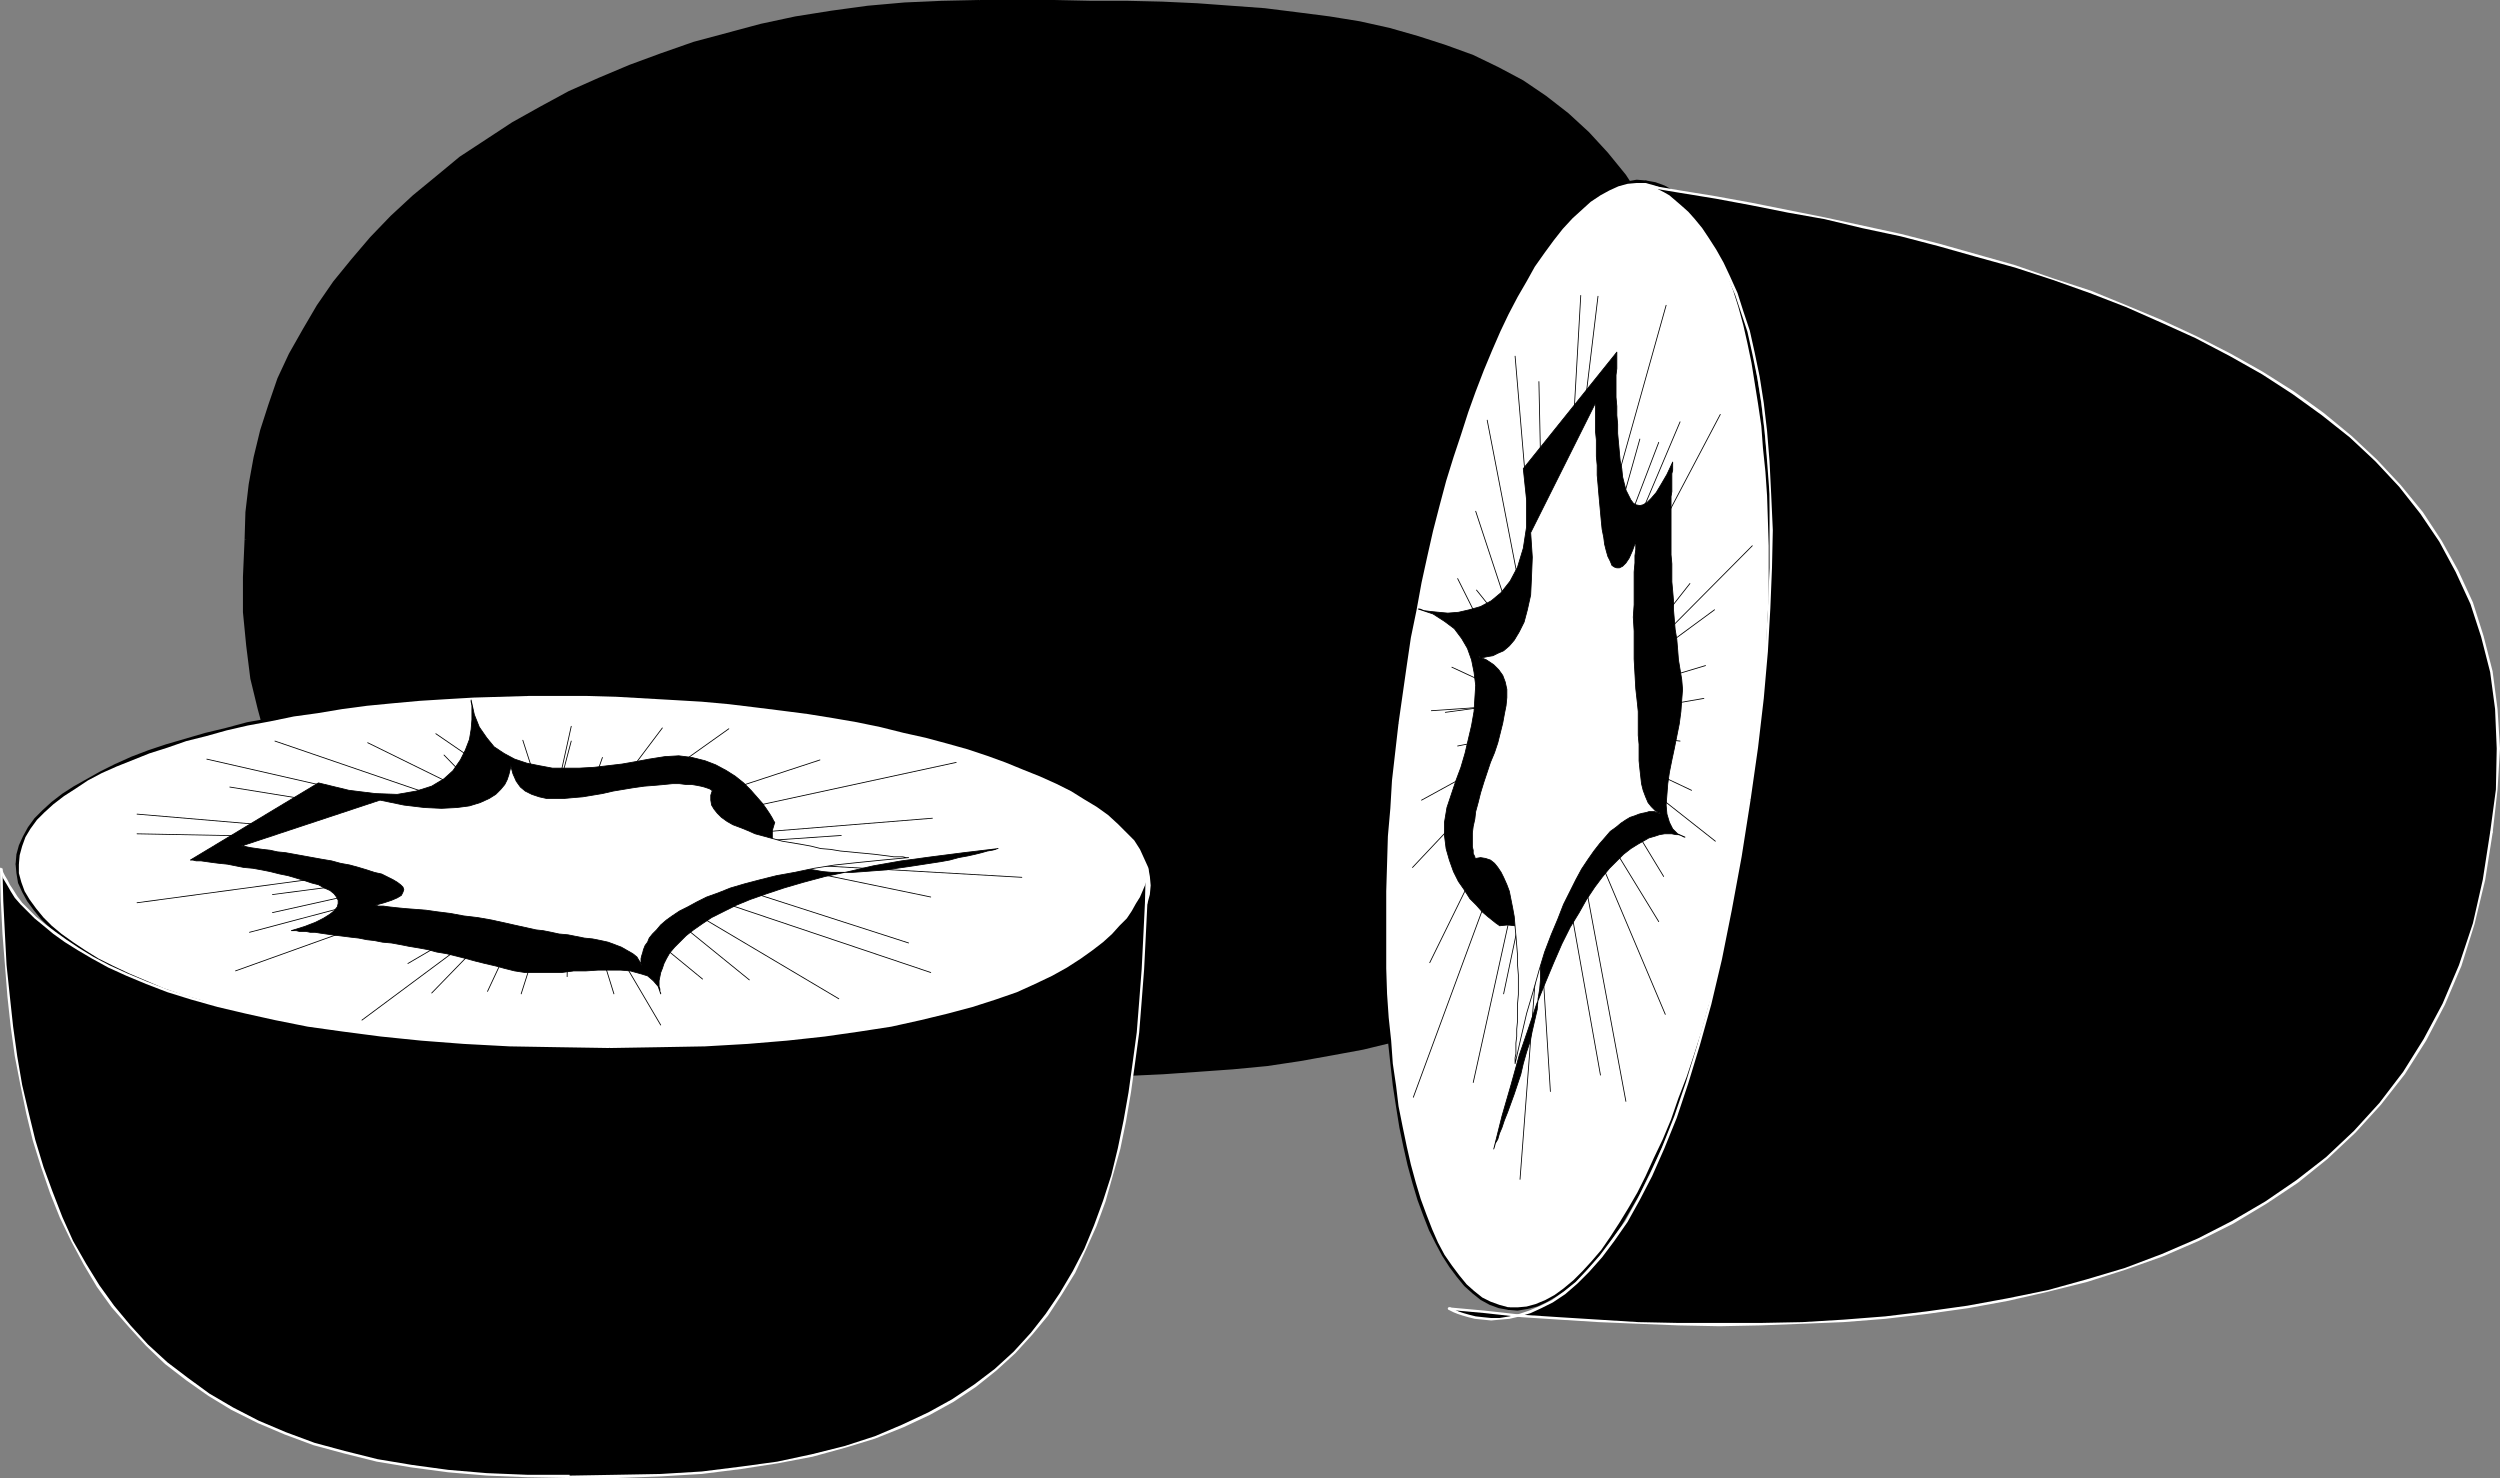 <?xml version="1.0" encoding="UTF-8" standalone="no"?>
<svg
   version="1.0"
   width="130.237mm"
   height="76.999mm"
   id="svg113"
   sodipodi:docname="Kiwi.wmf"
   xmlns:inkscape="http://www.inkscape.org/namespaces/inkscape"
   xmlns:sodipodi="http://sodipodi.sourceforge.net/DTD/sodipodi-0.dtd"
   xmlns="http://www.w3.org/2000/svg"
   xmlns:svg="http://www.w3.org/2000/svg">
  <rect width="100%" height="100%" fill="#808080" stroke="none"/>
  <sodipodi:namedview
     id="namedview113"
     pagecolor="#ffffff"
     bordercolor="#000000"
     borderopacity="0.25"
     inkscape:showpageshadow="2"
     inkscape:pageopacity="0.0"
     inkscape:pagecheckerboard="0"
     inkscape:deskcolor="#d1d1d1"
     inkscape:document-units="mm" />
  <defs
     id="defs1">
    <pattern
       id="WMFhbasepattern"
       patternUnits="userSpaceOnUse"
       width="6"
       height="6"
       x="0"
       y="0" />
  </defs>
  <path
     style="fill:#000000;fill-opacity:1;fill-rule:evenodd;stroke:none"
     d="m 48.48,106.163 0.162,-5.332 0.485,-5.494 0.97,-5.332 1.293,-5.171 1.616,-5.171 1.939,-5.009 2.262,-5.009 2.586,-4.848 2.909,-4.686 3.232,-4.524 3.394,-4.363 3.717,-4.363 4.04,-4.201 4.363,-3.878 4.525,-3.878 4.848,-3.717 5.01,-3.555 5.171,-3.232 5.494,-3.232 5.656,-2.909 5.818,-2.747 5.979,-2.585 6.302,-2.262 6.464,-2.101 6.464,-1.939 6.626,-1.616 6.949,-1.454 6.949,-1.131 7.11,-0.97 7.272,-0.646 7.272,-0.485 7.434,-0.162 h 7.434 7.272 l 7.272,0.162 7.11,0.162 6.949,0.162 6.949,0.323 6.626,0.323 6.626,0.646 6.464,0.646 6.141,0.808 6.141,1.131 5.818,1.293 5.656,1.454 5.494,1.777 5.171,2.101 5.01,2.424 4.848,2.585 4.525,2.909 4.363,3.393 4.04,3.717 3.717,4.04 3.394,4.363 3.232,5.009 2.909,5.332 2.586,5.817 2.262,6.302 1.939,6.948 1.616,7.271 1.293,7.756 0.97,8.564 0.485,9.049 0.162,9.534 0.162,9.21 -0.323,8.564 -0.808,7.918 -1.131,7.595 -1.454,7.11 -1.939,6.464 -2.101,6.14 -2.586,5.817 -2.909,5.171 -3.07,4.848 -3.555,4.524 -3.717,4.04 -4.04,3.717 -4.363,3.555 -4.525,3.07 -4.848,2.747 -5.171,2.424 -5.333,2.262 -5.494,1.939 -5.656,1.616 -5.979,1.454 -6.141,1.293 -6.464,1.131 -6.464,0.808 -6.626,0.646 -6.787,0.646 -6.949,0.485 -6.949,0.323 -7.11,0.162 -7.434,0.162 -7.272,0.162 h -7.434 l -7.434,-0.162 -7.434,-0.162 -7.272,-0.485 -7.272,-0.485 -6.949,-0.808 -7.11,-0.97 -6.787,-1.131 -6.787,-1.293 -6.626,-1.454 -6.302,-1.616 -6.302,-1.939 -5.979,-2.101 -5.818,-2.424 -5.818,-2.424 -5.333,-2.909 -5.171,-2.909 -4.848,-3.232 -4.686,-3.393 -4.363,-3.717 -4.04,-4.04 -3.878,-4.201 -3.394,-4.363 -3.232,-4.686 -2.747,-5.009 -2.586,-5.332 -1.939,-5.494 -1.778,-5.817 -1.293,-6.14 -0.97,-6.302 -0.485,-6.625 v -6.948 z"
     id="path1" />
  <path
     style="fill:#000000;fill-opacity:1;fill-rule:evenodd;stroke:none"
     d="m 192.789,0 v 0 l -7.434,0.162 -7.272,0.323 -7.272,0.646 -7.11,0.97 -7.11,1.131 -6.787,1.454 -6.626,1.777 -6.626,1.777 -6.464,2.262 -6.141,2.262 -6.141,2.585 -5.818,2.585 -5.656,3.07 -5.494,3.07 -5.171,3.393 -5.171,3.393 -4.686,3.878 -4.525,3.717 -4.363,4.04 -4.04,4.201 -3.717,4.363 -3.555,4.363 -3.232,4.686 -2.747,4.686 -2.747,4.848 -2.262,4.848 -1.778,5.171 -1.616,5.009 -1.293,5.332 -0.97,5.332 -0.646,5.494 -0.162,5.332 h 0.485 l 0.162,-5.332 0.646,-5.494 0.97,-5.171 1.131,-5.332 1.616,-5.171 1.939,-4.848 2.262,-5.009 2.586,-4.848 2.909,-4.686 3.232,-4.524 3.394,-4.363 3.878,-4.363 3.878,-4.201 4.363,-3.878 4.525,-3.878 4.848,-3.717 4.848,-3.393 5.333,-3.393 5.333,-3.07 5.818,-3.07 5.818,-2.747 5.979,-2.424 6.141,-2.424 6.464,-2.101 6.626,-1.777 6.626,-1.777 6.787,-1.454 6.949,-1.131 7.11,-0.97 7.272,-0.646 7.272,-0.323 7.434,-0.162 v 0 z"
     id="path2" />
  <path
     style="fill:#000000;fill-opacity:1;fill-rule:evenodd;stroke:none"
     d="m 337.582,106.163 v 0 l -0.162,-9.534 -0.646,-9.049 -0.97,-8.564 -1.131,-7.918 -1.616,-7.271 -1.939,-6.787 -2.262,-6.464 -2.586,-5.656 -2.909,-5.494 -3.232,-5.009 -3.555,-4.363 -3.717,-4.04 -4.04,-3.717 -4.363,-3.393 -4.525,-3.07 -4.848,-2.585 -5.01,-2.424 -5.333,-1.939 -5.494,-1.777 -5.656,-1.616 -5.818,-1.293 -5.979,-0.97 -6.302,-0.808 -6.464,-0.808 -6.626,-0.485 -6.626,-0.485 -6.949,-0.323 -6.949,-0.162 h -7.11 L 207.494,0 h -7.272 -7.434 v 0.485 h 7.434 7.272 l 7.272,0.162 h 7.11 l 6.949,0.162 6.949,0.323 6.626,0.485 6.626,0.485 6.302,0.808 6.302,0.808 5.979,0.97 5.979,1.293 5.656,1.616 5.333,1.777 5.333,1.939 5.01,2.424 4.686,2.585 4.525,3.07 4.202,3.232 4.202,3.717 3.717,4.04 3.394,4.363 3.232,5.009 2.909,5.332 2.586,5.817 2.262,6.302 1.939,6.787 1.616,7.271 1.293,7.918 0.808,8.403 0.646,9.049 0.162,9.534 v 0 0 0 0 z"
     id="path3" />
  <path
     style="fill:#000000;fill-opacity:1;fill-rule:evenodd;stroke:none"
     d="m 192.789,212.326 v 0 h 7.434 l 7.272,-0.162 h 7.434 l 7.11,-0.323 6.949,-0.323 6.949,-0.485 6.787,-0.485 6.787,-0.646 6.464,-0.97 6.302,-1.131 6.141,-1.131 5.979,-1.454 5.656,-1.777 5.656,-1.939 5.333,-2.101 5.01,-2.585 5.01,-2.747 4.525,-3.07 4.363,-3.393 4.04,-3.717 3.878,-4.201 3.394,-4.524 3.232,-4.848 2.909,-5.332 2.424,-5.656 2.262,-6.14 1.778,-6.625 1.616,-7.11 0.97,-7.433 0.808,-8.079 0.323,-8.564 v -9.21 h -0.485 v 9.21 l -0.323,8.564 -0.646,7.918 -1.131,7.433 -1.616,7.11 -1.778,6.625 -2.262,6.14 -2.424,5.656 -2.909,5.332 -3.07,4.686 -3.555,4.524 -3.717,4.04 -4.04,3.717 -4.363,3.393 -4.525,3.07 -4.848,2.747 -5.171,2.585 -5.333,2.101 -5.333,1.939 -5.818,1.777 -5.979,1.454 -6.141,1.293 -6.302,0.97 -6.464,0.97 -6.626,0.646 -6.787,0.646 -6.949,0.323 -6.949,0.323 -7.11,0.323 h -7.434 l -7.272,0.162 h -7.434 v 0 z"
     id="path4" />
  <path
     style="fill:#000000;fill-opacity:1;fill-rule:evenodd;stroke:none"
     d="m 48.157,106.163 v 0 l -0.323,7.433 v 6.948 l 0.646,6.625 0.808,6.464 1.454,5.979 1.616,5.979 2.101,5.494 2.424,5.332 2.909,4.848 3.07,4.848 3.555,4.363 3.878,4.201 4.04,4.04 4.363,3.717 4.686,3.393 4.848,3.232 5.171,3.07 5.494,2.747 5.656,2.585 5.818,2.262 6.141,2.101 6.302,1.939 6.302,1.616 6.626,1.616 6.626,1.293 6.949,1.131 6.949,0.808 7.11,0.808 7.272,0.646 7.272,0.323 7.434,0.323 h 7.434 v -0.485 h -7.434 l -7.434,-0.323 -7.272,-0.323 -7.272,-0.646 -6.949,-0.646 -6.949,-0.97 -6.949,-1.131 -6.626,-1.293 -6.626,-1.616 -6.464,-1.616 -6.141,-1.939 -5.979,-2.101 -5.979,-2.262 -5.656,-2.585 -5.333,-2.747 -5.171,-3.07 -4.848,-3.07 -4.686,-3.555 -4.363,-3.717 -4.04,-3.878 -3.878,-4.201 -3.394,-4.363 -3.232,-4.686 -2.747,-5.009 -2.424,-5.332 -2.101,-5.332 -1.616,-5.817 -1.454,-6.14 -0.808,-6.302 -0.646,-6.625 v -6.948 l 0.323,-7.433 v 0 0 0 0 z"
     id="path5" />
  <path
     style="fill:#ffffff;fill-opacity:1;fill-rule:evenodd;stroke:none"
     d="m 115.705,136.865 h 5.656 l 5.656,0.323 5.656,0.323 5.494,0.485 5.333,0.323 5.333,0.646 5.171,0.646 5.01,0.808 5.01,0.646 4.848,0.97 4.686,0.808 4.525,1.131 4.363,0.97 4.202,1.131 4.04,1.293 3.878,1.293 3.555,1.131 3.555,1.454 3.232,1.454 3.232,1.454 2.747,1.454 2.747,1.454 2.424,1.616 2.262,1.616 1.939,1.616 1.778,1.777 1.454,1.616 1.131,1.777 0.97,1.777 0.808,1.777 0.323,1.777 0.162,1.939 -0.162,1.777 -0.485,1.777 -0.808,1.777 -0.97,1.777 -1.293,1.616 -1.616,1.777 -1.778,1.616 -2.101,1.616 -2.262,1.454 -2.424,1.454 -2.747,1.454 -2.909,1.454 -3.07,1.293 -3.394,1.293 -3.555,1.293 -3.717,1.131 -3.878,1.131 -4.04,0.97 -4.202,1.131 -4.525,0.808 -4.525,0.808 -4.686,0.808 -4.848,0.808 -5.01,0.485 -5.01,0.646 -5.171,0.485 -5.333,0.323 -5.494,0.323 -5.494,0.162 -5.494,0.162 h -5.818 l -5.656,-0.162 h -5.818 l -5.494,-0.323 -5.656,-0.323 -5.494,-0.323 -5.333,-0.485 -5.333,-0.646 -5.171,-0.485 -5.01,-0.808 -5.01,-0.808 -4.686,-0.808 -4.686,-0.97 -4.525,-0.97 -4.363,-1.131 -4.202,-1.131 -4.04,-1.293 -3.878,-1.131 -3.555,-1.454 -3.555,-1.293 -3.232,-1.454 -3.07,-1.454 -2.909,-1.616 -2.747,-1.454 -2.424,-1.616 -2.262,-1.616 -1.939,-1.777 -1.778,-1.616 -1.454,-1.777 -1.131,-1.777 -1.131,-1.777 -0.646,-1.777 -0.323,-1.777 -0.162,-1.777 0.162,-1.939 0.485,-1.777 0.808,-1.616 0.97,-1.777 1.293,-1.777 1.454,-1.616 1.778,-1.616 2.101,-1.454 2.262,-1.616 2.424,-1.454 2.747,-1.454 2.909,-1.454 3.232,-1.293 3.232,-1.293 3.555,-1.131 3.878,-1.131 3.878,-1.131 4.04,-1.131 4.202,-0.97 4.363,-0.808 4.525,-0.97 4.686,-0.646 4.848,-0.808 5.01,-0.485 5.01,-0.646 5.333,-0.485 5.171,-0.323 5.494,-0.323 5.494,-0.162 5.494,-0.162 h 5.656 z"
     id="path6" />
  <path
     style="fill:#000000;fill-opacity:1;fill-rule:evenodd;stroke:none"
     d="m 227.209,174.353 v 0 l -0.162,-1.939 -0.485,-1.777 -0.646,-1.939 -0.97,-1.777 -1.293,-1.777 -1.454,-1.616 -1.778,-1.777 -1.939,-1.616 -2.262,-1.777 -2.424,-1.454 -2.747,-1.616 -2.909,-1.454 -3.07,-1.454 -3.232,-1.454 -3.555,-1.293 -3.717,-1.293 -3.878,-1.293 -4.04,-1.131 -4.202,-1.293 -4.363,-0.97 -4.525,-0.97 -4.686,-0.97 -4.848,-0.97 -4.848,-0.646 -5.01,-0.808 -5.171,-0.646 -5.494,-0.485 -5.333,-0.485 -5.494,-0.485 -5.656,-0.323 -5.656,-0.162 -5.656,-0.162 v 0.485 l 5.656,0.162 5.656,0.323 5.656,0.323 5.494,0.323 5.333,0.485 5.333,0.646 5.171,0.646 5.01,0.646 5.01,0.808 4.686,0.808 4.686,0.97 4.525,1.131 4.363,0.97 4.202,1.131 4.04,1.131 3.878,1.293 3.555,1.293 3.555,1.454 3.232,1.293 3.232,1.454 2.909,1.454 2.586,1.616 2.424,1.454 2.262,1.616 1.939,1.777 1.616,1.616 1.616,1.616 1.131,1.777 0.808,1.777 0.808,1.777 0.323,1.777 0.162,1.777 v 0 0 l 0.162,0.162 h 0.162 0.162 z"
     id="path7" />
  <path
     style="fill:#000000;fill-opacity:1;fill-rule:evenodd;stroke:none"
     d="m 114.413,208.125 v 0 l 5.656,0.162 h 5.818 l 5.494,-0.162 5.494,-0.323 5.494,-0.162 5.333,-0.485 5.171,-0.323 5.171,-0.646 4.848,-0.646 4.848,-0.646 4.686,-0.808 4.686,-0.808 4.363,-0.97 4.202,-0.97 4.04,-0.97 3.878,-1.131 3.878,-1.131 3.555,-1.293 3.232,-1.293 3.232,-1.293 2.909,-1.454 2.747,-1.454 2.586,-1.454 2.262,-1.616 1.939,-1.616 1.778,-1.616 1.616,-1.777 1.293,-1.616 1.131,-1.777 0.808,-1.777 0.323,-1.777 0.323,-1.939 h -0.646 l -0.162,1.777 -0.485,1.777 -0.646,1.616 -1.131,1.777 -1.293,1.616 -1.454,1.616 -1.778,1.616 -2.101,1.616 -2.262,1.616 -2.424,1.454 -2.747,1.454 -2.909,1.293 -3.07,1.293 -3.394,1.293 -3.555,1.293 -3.555,1.131 -4.04,1.131 -4.04,1.131 -4.202,0.97 -4.363,0.808 -4.525,0.97 -4.686,0.808 -4.848,0.646 -5.01,0.485 -5.01,0.646 -5.171,0.485 -5.333,0.323 -5.494,0.323 -5.494,0.162 -5.494,0.162 h -5.818 -5.656 v 0 0 h -0.162 l -0.162,0.162 0.162,0.162 z"
     id="path8" />
  <path
     style="fill:#000000;fill-opacity:1;fill-rule:evenodd;stroke:none"
     d="m 3.07,170.152 v 0 l 0.162,1.777 0.323,1.939 0.808,1.777 0.97,1.777 1.293,1.777 1.454,1.777 1.778,1.777 1.939,1.616 2.262,1.616 2.424,1.616 2.747,1.616 2.909,1.454 3.07,1.616 3.232,1.454 3.555,1.293 3.717,1.293 3.878,1.293 4.04,1.131 4.202,1.293 4.363,0.97 4.525,1.131 4.525,0.97 4.848,0.808 5.01,0.808 5.01,0.646 5.171,0.646 5.333,0.646 5.333,0.485 5.494,0.323 5.656,0.323 5.494,0.162 5.818,0.162 v -0.485 l -5.818,-0.162 -5.494,-0.323 -5.656,-0.162 -5.494,-0.485 -5.333,-0.485 -5.333,-0.485 -5.171,-0.646 -5.01,-0.808 -4.848,-0.808 -4.848,-0.808 -4.686,-0.97 -4.525,-0.97 -4.363,-1.131 -4.04,-1.131 -4.04,-1.293 -3.878,-1.131 -3.717,-1.293 -3.394,-1.454 -3.394,-1.454 -3.07,-1.454 -2.909,-1.454 -2.586,-1.616 -2.424,-1.616 -2.262,-1.616 -1.939,-1.616 -1.616,-1.616 -1.454,-1.777 -1.293,-1.777 -0.97,-1.616 -0.646,-1.777 -0.485,-1.777 v -1.777 0 0 L 3.555,169.829 H 3.394 3.232 Z"
     id="path9" />
  <path
     style="fill:#000000;fill-opacity:1;fill-rule:evenodd;stroke:none"
     d="m 115.705,136.542 v 0 h -5.818 -5.656 -5.494 l -5.494,0.323 -5.494,0.162 -5.171,0.485 -5.333,0.485 -5.171,0.485 -4.848,0.646 -4.848,0.646 -4.686,0.808 -4.525,0.808 -4.525,0.808 -4.202,1.131 -4.04,0.97 -3.878,1.131 -3.878,1.131 -3.394,1.131 -3.394,1.293 -3.232,1.454 -2.909,1.454 -2.586,1.454 -2.586,1.454 -2.262,1.454 -2.101,1.616 -1.778,1.616 -1.616,1.616 -1.293,1.777 -0.97,1.777 -0.808,1.777 -0.485,1.777 -0.162,1.939 h 0.646 l 0.162,-1.777 0.485,-1.777 0.646,-1.777 0.97,-1.616 1.293,-1.777 1.454,-1.454 1.778,-1.616 2.101,-1.616 2.262,-1.454 2.424,-1.616 2.747,-1.454 2.909,-1.293 3.232,-1.293 3.232,-1.293 3.555,-1.131 3.717,-1.293 3.878,-0.97 4.04,-1.131 4.202,-0.97 4.363,-0.808 4.686,-0.97 4.686,-0.646 4.848,-0.808 4.848,-0.646 5.01,-0.485 5.333,-0.485 5.171,-0.323 5.494,-0.323 5.494,-0.162 5.494,-0.162 h 5.656 5.818 v 0 0 h 0.162 l 0.162,-0.162 -0.162,-0.162 z"
     id="path10" />
  <path
     style="fill:#000000;fill-opacity:1;fill-rule:evenodd;stroke:none"
     d="m 196.505,167.082 -6.787,0.808 -6.302,0.808 -5.979,0.808 -5.494,0.97 -4.848,1.131 -4.686,0.97 -4.202,1.131 -3.878,1.131 -3.394,1.131 -3.232,1.131 -2.747,1.131 -2.586,1.293 -2.262,1.131 -1.939,1.293 -1.616,1.131 -1.454,1.131 -1.293,1.293 -0.97,0.97 -0.97,1.131 -0.646,1.131 -0.485,0.97 -0.323,0.97 -0.323,0.808 -0.162,0.808 -0.162,0.808 v 0.646 0.485 l 0.162,0.485 v 0.485 l 0.162,0.323 v 0.162 0 l -0.485,-1.454 -0.97,-1.131 -1.131,-0.97 -1.616,-0.485 -1.778,-0.485 -1.939,-0.162 h -2.101 -2.262 l -2.424,0.162 h -2.424 l -2.424,0.323 h -2.424 -2.424 -2.262 l -2.101,-0.323 -1.939,-0.485 -1.778,-0.485 -2.101,-0.485 -1.939,-0.485 -1.778,-0.485 -1.939,-0.485 -1.939,-0.485 -1.939,-0.323 -1.778,-0.485 -1.778,-0.323 -1.939,-0.323 -1.616,-0.323 -1.778,-0.323 -1.778,-0.162 -1.616,-0.323 -1.454,-0.162 -1.616,-0.323 -1.454,-0.162 -1.293,-0.162 -1.293,-0.162 -1.293,-0.162 -1.131,-0.162 -1.131,-0.162 -0.97,-0.162 h -0.97 l -0.808,-0.162 h -0.808 -0.485 l -0.646,-0.162 h -0.323 -0.323 -0.162 -0.162 l 2.586,-0.808 2.101,-0.808 1.616,-0.808 1.293,-0.808 0.808,-0.646 0.646,-0.808 0.162,-0.646 v -0.646 l -0.323,-0.646 -0.485,-0.646 -0.808,-0.646 -1.131,-0.485 -1.131,-0.646 -1.293,-0.323 -1.454,-0.485 -1.616,-0.485 -1.616,-0.485 -1.616,-0.323 -1.939,-0.485 -1.616,-0.323 -1.778,-0.323 -1.778,-0.162 -1.616,-0.323 -1.616,-0.323 -1.616,-0.162 -1.293,-0.162 -1.131,-0.162 -1.131,-0.162 h -0.97 l -0.646,-0.162 h -0.323 -0.162 l 25.21,-15.189 5.979,1.454 5.171,0.646 4.363,0.162 3.717,-0.646 3.07,-0.97 2.424,-1.454 1.778,-1.616 1.454,-2.101 0.97,-1.939 0.808,-2.101 0.323,-1.939 0.162,-1.939 v -1.454 -1.293 l -0.162,-0.808 v -0.323 l 0.646,2.909 0.97,2.424 1.454,2.101 1.454,1.777 1.939,1.293 2.101,1.131 2.424,0.808 2.424,0.485 2.586,0.485 h 2.586 2.747 l 2.909,-0.162 2.747,-0.323 2.747,-0.323 2.747,-0.485 2.586,-0.485 3.07,-0.485 2.747,-0.162 2.586,0.323 2.586,0.646 2.101,0.808 2.101,1.131 1.778,1.131 1.616,1.293 1.454,1.454 1.131,1.293 1.131,1.293 0.808,1.131 0.646,0.97 0.485,0.808 0.323,0.646 0.162,0.162 -0.485,1.616 v 1.454 l 0.162,1.293 0.485,1.131 0.646,0.97 0.97,0.97 1.131,0.646 1.293,0.485 1.616,0.485 1.778,0.323 1.778,0.323 1.778,0.162 h 2.101 2.101 l 2.262,-0.162 2.101,-0.162 2.262,-0.162 2.101,-0.323 2.262,-0.323 2.101,-0.323 2.101,-0.323 2.101,-0.323 1.778,-0.323 1.778,-0.485 1.778,-0.323 1.454,-0.323 1.293,-0.323 1.131,-0.323 0.97,-0.162 0.646,-0.162 0.323,-0.162 z"
     id="path11" />
  <path
     style="fill:none;stroke:#000000;stroke-width:0.162px;stroke-linecap:round;stroke-linejoin:round;stroke-miterlimit:4;stroke-dasharray:none;stroke-opacity:1"
     d="m 196.505,167.082 v 0 l -6.787,0.808 -6.302,0.808 -5.979,0.808 -5.494,0.97 -4.848,1.131 -4.686,0.97 -4.202,1.131 -3.878,1.131 -3.394,1.131 -3.232,1.131 -2.747,1.131 -2.586,1.293 -2.262,1.131 -1.939,1.293 -1.616,1.131 -1.454,1.131 -1.293,1.293 -0.97,0.97 -0.97,1.131 -0.646,1.131 -0.485,0.97 -0.323,0.97 -0.323,0.808 -0.162,0.808 -0.162,0.808 v 0.646 0.485 l 0.162,0.485 v 0.485 l 0.162,0.323 v 0.162 0 0 l -0.485,-1.454 -0.97,-1.131 -1.131,-0.97 -1.616,-0.485 -1.778,-0.485 -1.939,-0.162 h -2.101 -2.262 l -2.424,0.162 h -2.424 l -2.424,0.323 h -2.424 -2.424 -2.262 l -2.101,-0.323 -1.939,-0.485 v 0 l -1.778,-0.485 -2.101,-0.485 -1.939,-0.485 -1.778,-0.485 -1.939,-0.485 -1.939,-0.485 -1.939,-0.323 -1.778,-0.485 -1.778,-0.323 -1.939,-0.323 -1.616,-0.323 -1.778,-0.323 -1.778,-0.162 -1.616,-0.323 -1.454,-0.162 -1.616,-0.323 -1.454,-0.162 -1.293,-0.162 -1.293,-0.162 -1.293,-0.162 -1.131,-0.162 -1.131,-0.162 -0.97,-0.162 h -0.97 l -0.808,-0.162 h -0.808 -0.485 l -0.646,-0.162 h -0.323 -0.323 -0.162 -0.162 v 0 l 2.586,-0.808 2.101,-0.808 1.616,-0.808 1.293,-0.808 0.808,-0.646 0.646,-0.808 0.162,-0.646 v -0.646 l -0.323,-0.646 -0.485,-0.646 -0.808,-0.646 -1.131,-0.485 -1.131,-0.646 -1.293,-0.323 -1.454,-0.485 -1.616,-0.485 -1.616,-0.485 -1.616,-0.323 -1.939,-0.485 -1.616,-0.323 -1.778,-0.323 -1.778,-0.162 -1.616,-0.323 -1.616,-0.323 -1.616,-0.162 -1.293,-0.162 -1.131,-0.162 -1.131,-0.162 h -0.97 l -0.646,-0.162 h -0.323 -0.162 l 25.21,-15.189 v 0 l 5.979,1.454 5.171,0.646 4.363,0.162 3.717,-0.646 3.07,-0.97 2.424,-1.454 1.778,-1.616 1.454,-2.101 0.97,-1.939 0.808,-2.101 0.323,-1.939 0.162,-1.939 v -1.454 -1.293 l -0.162,-0.808 v -0.323 0 l 0.646,2.909 0.97,2.424 1.454,2.101 1.454,1.777 1.939,1.293 2.101,1.131 2.424,0.808 2.424,0.485 2.586,0.485 h 2.586 2.747 l 2.909,-0.162 2.747,-0.323 2.747,-0.323 2.747,-0.485 2.586,-0.485 v 0 l 3.07,-0.485 2.747,-0.162 2.586,0.323 2.586,0.646 2.101,0.808 2.101,1.131 1.778,1.131 1.616,1.293 1.454,1.454 1.131,1.293 1.131,1.293 0.808,1.131 0.646,0.97 0.485,0.808 0.323,0.646 0.162,0.162 v 0 l -0.485,1.616 v 1.454 l 0.162,1.293 0.485,1.131 0.646,0.97 0.97,0.97 1.131,0.646 1.293,0.485 1.616,0.485 1.778,0.323 1.778,0.323 1.778,0.162 h 2.101 2.101 l 2.262,-0.162 2.101,-0.162 2.262,-0.162 2.101,-0.323 2.262,-0.323 2.101,-0.323 2.101,-0.323 2.101,-0.323 1.778,-0.323 1.778,-0.485 1.778,-0.323 1.454,-0.323 1.293,-0.323 1.131,-0.323 0.97,-0.162 0.646,-0.162 0.323,-0.162 h 0.162"
     id="path12" />
  <path
     style="fill:none;stroke:#000000;stroke-width:0.162px;stroke-linecap:round;stroke-linejoin:round;stroke-miterlimit:4;stroke-dasharray:none;stroke-opacity:1"
     d="m 112.15,167.566 -65.771,23.592"
     id="path13" />
  <path
     style="fill:none;stroke:#000000;stroke-width:0.162px;stroke-linecap:round;stroke-linejoin:round;stroke-miterlimit:4;stroke-dasharray:none;stroke-opacity:1"
     d="m 116.675,167.89 48.48,28.763"
     id="path14" />
  <path
     style="fill:none;stroke:#000000;stroke-width:0.162px;stroke-linecap:round;stroke-linejoin:round;stroke-miterlimit:4;stroke-dasharray:none;stroke-opacity:1"
     d="m 116.675,167.89 84.517,4.848"
     id="path15" />
  <path
     style="fill:none;stroke:#000000;stroke-width:0.162px;stroke-linecap:round;stroke-linejoin:round;stroke-miterlimit:4;stroke-dasharray:none;stroke-opacity:1"
     d="m 116.675,165.627 71.589,-15.512"
     id="path16" />
  <path
     style="fill:none;stroke:#000000;stroke-width:0.162px;stroke-linecap:round;stroke-linejoin:round;stroke-miterlimit:4;stroke-dasharray:none;stroke-opacity:1"
     d="m 112.15,165.789 31.35,-22.299"
     id="path17" />
  <path
     style="fill:none;stroke:#000000;stroke-width:0.162px;stroke-linecap:round;stroke-linejoin:round;stroke-miterlimit:4;stroke-dasharray:none;stroke-opacity:1"
     d="M 116.675,165.627 85.81,144.459"
     id="path18" />
  <path
     style="fill:none;stroke:#000000;stroke-width:0.162px;stroke-linecap:round;stroke-linejoin:round;stroke-miterlimit:4;stroke-dasharray:none;stroke-opacity:1"
     d="M 112.15,165.789 40.723,149.469"
     id="path19" />
  <path
     style="fill:none;stroke:#000000;stroke-width:0.162px;stroke-linecap:round;stroke-linejoin:round;stroke-miterlimit:4;stroke-dasharray:none;stroke-opacity:1"
     d="m 112.15,165.789 -85.163,-1.616"
     id="path20" />
  <path
     style="fill:none;stroke:#000000;stroke-width:0.162px;stroke-linecap:round;stroke-linejoin:round;stroke-miterlimit:4;stroke-dasharray:none;stroke-opacity:1"
     d="m 116.675,165.627 -89.688,12.119"
     id="path21" />
  <path
     style="fill:none;stroke:#000000;stroke-width:0.162px;stroke-linecap:round;stroke-linejoin:round;stroke-miterlimit:4;stroke-dasharray:none;stroke-opacity:1"
     d="M 116.675,165.627 53.651,179.686"
     id="path22" />
  <path
     style="fill:none;stroke:#000000;stroke-width:0.162px;stroke-linecap:round;stroke-linejoin:round;stroke-miterlimit:4;stroke-dasharray:none;stroke-opacity:1"
     d="m 112.15,165.789 -0.485,26.5"
     id="path23" />
  <path
     style="fill:none;stroke:#000000;stroke-width:0.162px;stroke-linecap:round;stroke-linejoin:round;stroke-miterlimit:4;stroke-dasharray:none;stroke-opacity:1"
     d="M 116.675,165.627 178.891,185.664"
     id="path24" />
  <path
     style="fill:none;stroke:#000000;stroke-width:0.162px;stroke-linecap:round;stroke-linejoin:round;stroke-miterlimit:4;stroke-dasharray:none;stroke-opacity:1"
     d="m 121.038,167.566 44.602,-3.07"
     id="path25" />
  <path
     style="fill:none;stroke:#000000;stroke-width:0.162px;stroke-linecap:round;stroke-linejoin:round;stroke-miterlimit:4;stroke-dasharray:none;stroke-opacity:1"
     d="M 112.15,165.789 161.438,149.63"
     id="path26" />
  <path
     style="fill:none;stroke:#000000;stroke-width:0.162px;stroke-linecap:round;stroke-linejoin:round;stroke-miterlimit:4;stroke-dasharray:none;stroke-opacity:1"
     d="m 107.464,165.627 5.01,-22.622"
     id="path27" />
  <path
     style="fill:none;stroke:#000000;stroke-width:0.162px;stroke-linecap:round;stroke-linejoin:round;stroke-miterlimit:4;stroke-dasharray:none;stroke-opacity:1"
     d="m 112.15,167.566 18.261,-24.238"
     id="path28" />
  <path
     style="fill:none;stroke:#000000;stroke-width:0.162px;stroke-linecap:round;stroke-linejoin:round;stroke-miterlimit:4;stroke-dasharray:none;stroke-opacity:1"
     d="M 112.15,165.789 54.136,145.914"
     id="path29" />
  <path
     style="fill:none;stroke:#000000;stroke-width:0.162px;stroke-linecap:round;stroke-linejoin:round;stroke-miterlimit:4;stroke-dasharray:none;stroke-opacity:1"
     d="M 112.15,165.789 72.397,146.237"
     id="path30" />
  <path
     style="fill:none;stroke:#000000;stroke-width:0.162px;stroke-linecap:round;stroke-linejoin:round;stroke-miterlimit:4;stroke-dasharray:none;stroke-opacity:1"
     d="M 112.15,165.789 63.186,162.88"
     id="path31" />
  <path
     style="fill:none;stroke:#000000;stroke-width:0.162px;stroke-linecap:round;stroke-linejoin:round;stroke-miterlimit:4;stroke-dasharray:none;stroke-opacity:1"
     d="m 112.15,163.85 -67.387,4.524"
     id="path32" />
  <path
     style="fill:none;stroke:#000000;stroke-width:0.162px;stroke-linecap:round;stroke-linejoin:round;stroke-miterlimit:4;stroke-dasharray:none;stroke-opacity:1"
     d="M 116.675,165.627 49.126,183.564"
     id="path33" />
  <path
     style="fill:none;stroke:#000000;stroke-width:0.162px;stroke-linecap:round;stroke-linejoin:round;stroke-miterlimit:4;stroke-dasharray:none;stroke-opacity:1"
     d="m 112.15,165.789 -9.534,29.894"
     id="path34" />
  <path
     style="fill:none;stroke:#000000;stroke-width:0.162px;stroke-linecap:round;stroke-linejoin:round;stroke-miterlimit:4;stroke-dasharray:none;stroke-opacity:1"
     d="M 112.15,167.566 85.002,195.521"
     id="path35" />
  <path
     style="fill:none;stroke:#000000;stroke-width:0.162px;stroke-linecap:round;stroke-linejoin:round;stroke-miterlimit:4;stroke-dasharray:none;stroke-opacity:1"
     d="m 107.625,167.566 30.704,25.208"
     id="path36" />
  <path
     style="fill:none;stroke:#000000;stroke-width:0.162px;stroke-linecap:round;stroke-linejoin:round;stroke-miterlimit:4;stroke-dasharray:none;stroke-opacity:1"
     d="m 116.675,167.89 30.866,25.046"
     id="path37" />
  <path
     style="fill:none;stroke:#000000;stroke-width:0.162px;stroke-linecap:round;stroke-linejoin:round;stroke-miterlimit:4;stroke-dasharray:none;stroke-opacity:1"
     d="m 112.15,161.911 71.104,14.704"
     id="path38" />
  <path
     style="fill:none;stroke:#000000;stroke-width:0.162px;stroke-linecap:round;stroke-linejoin:round;stroke-miterlimit:4;stroke-dasharray:none;stroke-opacity:1"
     d="m 112.15,167.566 71.104,23.915"
     id="path39" />
  <path
     style="fill:none;stroke:#000000;stroke-width:0.162px;stroke-linecap:round;stroke-linejoin:round;stroke-miterlimit:4;stroke-dasharray:none;stroke-opacity:1"
     d="m 125.563,165.789 58.014,-4.686"
     id="path40" />
  <path
     style="fill:none;stroke:#000000;stroke-width:0.162px;stroke-linecap:round;stroke-linejoin:round;stroke-miterlimit:4;stroke-dasharray:none;stroke-opacity:1"
     d="m 112.15,167.566 -85.163,-7.271"
     id="path41" />
  <path
     style="fill:none;stroke:#000000;stroke-width:0.162px;stroke-linecap:round;stroke-linejoin:round;stroke-miterlimit:4;stroke-dasharray:none;stroke-opacity:1"
     d="M 112.15,165.789 45.248,154.963"
     id="path42" />
  <path
     style="fill:none;stroke:#000000;stroke-width:0.162px;stroke-linecap:round;stroke-linejoin:round;stroke-miterlimit:4;stroke-dasharray:none;stroke-opacity:1"
     d="m 116.675,167.89 -63.024,8.241"
     id="path43" />
  <path
     style="fill:none;stroke:#000000;stroke-width:0.162px;stroke-linecap:round;stroke-linejoin:round;stroke-miterlimit:4;stroke-dasharray:none;stroke-opacity:1"
     d="M 121.038,163.85 71.266,200.853"
     id="path44" />
  <path
     style="fill:none;stroke:#000000;stroke-width:0.162px;stroke-linecap:round;stroke-linejoin:round;stroke-miterlimit:4;stroke-dasharray:none;stroke-opacity:1"
     d="M 111.827,171.283 80.315,189.704"
     id="path45" />
  <path
     style="fill:none;stroke:#000000;stroke-width:0.162px;stroke-linecap:round;stroke-linejoin:round;stroke-miterlimit:4;stroke-dasharray:none;stroke-opacity:1"
     d="m 112.15,167.566 6.464,-18.421"
     id="path46" />
  <path
     style="fill:none;stroke:#000000;stroke-width:0.162px;stroke-linecap:round;stroke-linejoin:round;stroke-miterlimit:4;stroke-dasharray:none;stroke-opacity:1"
     d="M 108.595,170.475 87.426,148.661"
     id="path47" />
  <path
     style="fill:none;stroke:#000000;stroke-width:0.162px;stroke-linecap:round;stroke-linejoin:round;stroke-miterlimit:4;stroke-dasharray:none;stroke-opacity:1"
     d="m 108.918,164.335 -5.979,-18.583"
     id="path48" />
  <path
     style="fill:none;stroke:#000000;stroke-width:0.162px;stroke-linecap:round;stroke-linejoin:round;stroke-miterlimit:4;stroke-dasharray:none;stroke-opacity:1"
     d="m 109.241,158.194 3.232,-12.281"
     id="path49" />
  <path
     style="fill:none;stroke:#000000;stroke-width:0.162px;stroke-linecap:round;stroke-linejoin:round;stroke-miterlimit:4;stroke-dasharray:none;stroke-opacity:1"
     d="m 111.827,170.798 18.261,31.025"
     id="path50" />
  <path
     style="fill:none;stroke:#000000;stroke-width:0.162px;stroke-linecap:round;stroke-linejoin:round;stroke-miterlimit:4;stroke-dasharray:none;stroke-opacity:1"
     d="m 112.15,167.566 8.726,28.116"
     id="path51" />
  <path
     style="fill:none;stroke:#000000;stroke-width:0.162px;stroke-linecap:round;stroke-linejoin:round;stroke-miterlimit:4;stroke-dasharray:none;stroke-opacity:1"
     d="M 108.918,167.566 95.99,195.198"
     id="path52" />
  <path
     style="fill:#ffffff;fill-opacity:1;fill-rule:evenodd;stroke:none"
     d="m 178.891,168.859 -5.171,0.485 -4.848,0.485 -4.525,0.485 -4.04,0.646 -3.878,0.808 -3.555,0.646 -3.232,0.808 -3.07,0.808 -2.747,0.808 -2.424,0.97 -2.262,0.808 -1.939,0.97 -1.778,0.97 -1.616,0.808 -1.454,0.97 -1.131,0.808 -1.131,0.97 -0.808,0.97 -0.808,0.808 -0.646,0.808 -0.323,0.808 -0.485,0.646 -0.323,0.808 -0.162,0.646 -0.162,0.485 -0.162,0.646 v 0.485 0.323 0.323 0.162 l 0.162,0.162 v 0 l -0.485,-0.97 -0.485,-0.808 -0.808,-0.646 -1.131,-0.646 -1.131,-0.646 -1.293,-0.485 -1.293,-0.485 -1.454,-0.323 -1.616,-0.323 -1.616,-0.162 -1.616,-0.323 -1.616,-0.323 -1.778,-0.162 -1.454,-0.323 -1.616,-0.323 -1.454,-0.162 -2.909,-0.646 -2.909,-0.646 -2.909,-0.646 -2.747,-0.485 -2.747,-0.323 -2.586,-0.485 -2.586,-0.323 -2.262,-0.323 -2.101,-0.162 -2.101,-0.162 -1.616,-0.162 -1.454,-0.162 -1.131,-0.162 h -0.97 l -0.485,-0.162 h -0.162 l 1.778,-0.485 1.454,-0.485 1.131,-0.485 0.808,-0.485 0.323,-0.646 0.162,-0.485 -0.162,-0.485 -0.485,-0.485 -0.646,-0.485 -0.808,-0.485 -0.97,-0.485 -1.293,-0.646 -1.454,-0.323 -1.454,-0.485 -1.616,-0.485 -1.778,-0.485 -1.778,-0.323 -1.778,-0.485 -1.939,-0.323 -1.778,-0.323 -1.778,-0.323 -1.778,-0.323 -1.778,-0.323 -1.616,-0.162 -1.454,-0.323 -1.454,-0.162 -1.131,-0.162 -1.131,-0.162 -0.808,-0.162 -0.646,-0.162 h -0.485 v 0 l 27.31,-9.049 4.686,0.97 4.04,0.485 3.394,0.162 3.07,-0.162 2.424,-0.323 2.101,-0.646 1.778,-0.808 1.293,-0.808 0.97,-0.97 0.808,-0.97 0.485,-0.97 0.323,-0.97 0.162,-0.646 0.162,-0.646 v -0.485 -0.162 l 0.485,1.777 0.646,1.454 0.808,1.131 0.97,0.808 1.293,0.646 1.454,0.485 1.454,0.323 h 1.616 1.778 l 1.778,-0.162 1.939,-0.162 1.939,-0.323 1.939,-0.323 2.101,-0.485 1.939,-0.323 1.939,-0.323 2.262,-0.323 2.101,-0.162 1.778,-0.162 1.616,-0.162 h 1.454 l 1.293,0.162 h 1.131 l 0.97,0.162 0.808,0.162 0.646,0.162 0.485,0.162 0.485,0.162 0.323,0.162 0.162,0.162 h 0.162 v 0 l -0.323,0.97 v 0.97 l 0.162,0.97 0.485,0.808 0.646,0.808 0.808,0.808 1.131,0.808 1.131,0.646 1.293,0.485 1.616,0.646 1.454,0.646 1.778,0.485 1.778,0.485 1.778,0.485 1.939,0.323 1.939,0.323 1.778,0.323 1.939,0.485 1.939,0.162 1.939,0.323 1.778,0.162 1.616,0.162 1.778,0.162 1.616,0.162 1.293,0.162 1.293,0.162 1.131,0.162 h 0.97 0.808 l 0.646,0.162 h 0.323 z"
     id="path53" />
  <path
     style="fill:none;stroke:#000000;stroke-width:0.162px;stroke-linecap:round;stroke-linejoin:round;stroke-miterlimit:4;stroke-dasharray:none;stroke-opacity:1"
     d="m 178.891,168.859 v 0 l -5.171,0.485 -4.848,0.485 -4.525,0.485 -4.04,0.646 -3.878,0.808 -3.555,0.646 -3.232,0.808 -3.07,0.808 -2.747,0.808 -2.424,0.97 -2.262,0.808 -1.939,0.97 -1.778,0.97 -1.616,0.808 -1.454,0.97 -1.131,0.808 -1.131,0.97 -0.808,0.97 -0.808,0.808 -0.646,0.808 -0.323,0.808 -0.485,0.646 -0.323,0.808 -0.162,0.646 -0.162,0.485 -0.162,0.646 v 0.485 0.323 0.323 0.162 l 0.162,0.162 v 0 0 l -0.485,-0.97 -0.485,-0.808 -0.808,-0.646 -1.131,-0.646 -1.131,-0.646 -1.293,-0.485 -1.293,-0.485 -1.454,-0.323 -1.616,-0.323 -1.616,-0.162 -1.616,-0.323 -1.616,-0.323 -1.778,-0.162 -1.454,-0.323 -1.616,-0.323 -1.454,-0.162 v 0 l -2.909,-0.646 -2.909,-0.646 -2.909,-0.646 -2.747,-0.485 -2.747,-0.323 -2.586,-0.485 -2.586,-0.323 -2.262,-0.323 -2.101,-0.162 -2.101,-0.162 -1.616,-0.162 -1.454,-0.162 -1.131,-0.162 h -0.97 l -0.485,-0.162 h -0.162 v 0 l 1.778,-0.485 1.454,-0.485 1.131,-0.485 0.808,-0.485 0.323,-0.646 0.162,-0.485 -0.162,-0.485 -0.485,-0.485 -0.646,-0.485 -0.808,-0.485 -0.97,-0.485 -1.293,-0.646 -1.454,-0.323 -1.454,-0.485 -1.616,-0.485 -1.778,-0.485 -1.778,-0.323 -1.778,-0.485 -1.939,-0.323 -1.778,-0.323 -1.778,-0.323 -1.778,-0.323 -1.778,-0.323 -1.616,-0.162 -1.454,-0.323 -1.454,-0.162 -1.131,-0.162 -1.131,-0.162 -0.808,-0.162 -0.646,-0.162 h -0.485 v 0 l 27.31,-9.049 v 0 l 4.686,0.97 4.04,0.485 3.394,0.162 3.07,-0.162 2.424,-0.323 2.101,-0.646 1.778,-0.808 1.293,-0.808 0.97,-0.97 0.808,-0.97 0.485,-0.97 0.323,-0.97 0.162,-0.646 0.162,-0.646 v -0.485 -0.162 0 l 0.485,1.777 0.646,1.454 0.808,1.131 0.97,0.808 1.293,0.646 1.454,0.485 1.454,0.323 h 1.616 1.778 l 1.778,-0.162 1.939,-0.162 1.939,-0.323 1.939,-0.323 2.101,-0.485 1.939,-0.323 1.939,-0.323 v 0 l 2.262,-0.323 2.101,-0.162 1.778,-0.162 1.616,-0.162 h 1.454 l 1.293,0.162 h 1.131 l 0.97,0.162 0.808,0.162 0.646,0.162 0.485,0.162 0.485,0.162 0.323,0.162 0.162,0.162 h 0.162 v 0 0 l -0.323,0.97 v 0.97 l 0.162,0.97 0.485,0.808 0.646,0.808 0.808,0.808 1.131,0.808 1.131,0.646 1.293,0.485 1.616,0.646 1.454,0.646 1.778,0.485 1.778,0.485 1.778,0.485 1.939,0.323 1.939,0.323 1.778,0.323 1.939,0.485 1.939,0.162 1.939,0.323 1.778,0.162 1.616,0.162 1.778,0.162 1.616,0.162 1.293,0.162 1.293,0.162 1.131,0.162 h 0.97 0.808 l 0.646,0.162 h 0.323 0.162"
     id="path54" />
  <path
     style="fill:#000000;fill-opacity:1;fill-rule:evenodd;stroke:none"
     d="m 225.917,171.121 -0.323,6.625 -0.162,6.625 -0.485,6.464 -0.485,6.302 -0.485,6.14 -0.646,5.979 -0.808,5.817 -1.131,5.656 -1.131,5.332 -1.293,5.332 -1.616,5.009 -1.616,4.848 -2.101,4.686 -2.262,4.524 -2.424,4.363 -2.747,4.04 -3.07,3.717 -3.394,3.717 -3.717,3.393 -4.04,3.07 -4.363,2.909 -4.686,2.747 -5.171,2.424 -5.494,2.101 -5.979,1.939 -6.302,1.616 -6.787,1.454 -7.272,1.131 -7.757,0.808 -8.08,0.646 -8.726,0.162 h -9.211 -8.403 l -7.918,-0.323 -7.595,-0.646 -7.272,-0.97 -6.787,-1.293 -6.302,-1.454 -5.979,-1.777 -5.818,-1.939 -5.333,-2.262 -5.01,-2.585 -4.686,-2.747 -4.202,-3.07 -4.202,-3.232 -3.717,-3.555 -3.394,-3.717 -3.232,-3.878 -2.909,-4.04 -2.747,-4.363 -2.424,-4.524 -2.262,-4.686 -1.939,-4.848 -1.778,-5.009 -1.454,-5.171 -1.293,-5.494 -1.293,-5.494 -0.97,-5.656 -0.808,-5.817 -0.808,-5.979 -0.485,-6.14 -0.485,-6.14 -0.323,-6.464 -0.162,-6.302 v 0 l 0.162,0.323 0.162,0.485 0.323,0.646 0.323,0.808 0.646,0.97 0.646,0.97 0.808,1.293 0.97,1.293 1.293,1.293 1.454,1.454 1.778,1.454 1.939,1.616 2.262,1.616 2.424,1.616 2.909,1.616 3.232,1.616 3.394,1.616 3.878,1.616 4.363,1.616 4.525,1.454 5.171,1.454 5.494,1.454 5.979,1.293 6.302,1.131 6.949,1.131 7.434,0.808 7.918,0.808 8.403,0.646 9.05,0.485 9.534,0.323 10.181,0.162 9.696,-0.162 9.05,-0.323 8.403,-0.485 7.757,-0.646 7.434,-0.808 6.787,-0.808 6.302,-1.131 5.818,-1.131 5.333,-1.293 4.848,-1.454 4.525,-1.454 4.04,-1.454 3.717,-1.616 3.232,-1.616 3.07,-1.616 2.586,-1.616 2.262,-1.616 2.101,-1.616 1.778,-1.616 1.454,-1.616 1.293,-1.454 1.131,-1.454 0.808,-1.293 0.808,-1.293 0.485,-1.293 0.323,-0.97 0.323,-0.97 0.162,-0.808 0.162,-0.646 0.162,-0.485 z"
     id="path55" />
  <path
     style="fill:#ffffff;fill-opacity:1;fill-rule:evenodd;stroke:none"
     d="m 112.15,291.019 v 0 h 9.211 l 8.726,-0.323 8.08,-0.485 7.757,-0.97 7.272,-1.131 6.787,-1.293 6.464,-1.777 5.818,-1.777 5.656,-2.262 5.171,-2.424 4.686,-2.585 4.363,-2.909 4.04,-3.232 3.717,-3.393 3.394,-3.717 3.07,-3.717 2.747,-4.201 2.586,-4.201 2.101,-4.524 2.101,-4.686 1.778,-4.848 1.454,-5.171 1.454,-5.171 1.131,-5.494 0.97,-5.656 0.808,-5.817 0.808,-5.979 0.485,-6.14 0.485,-6.302 0.323,-6.464 0.323,-6.625 0.162,-6.625 h -0.485 l -0.162,6.625 -0.323,6.625 -0.323,6.464 -0.485,6.302 -0.485,6.14 -0.808,5.979 -0.808,5.817 -0.97,5.494 -1.131,5.494 -1.293,5.332 -1.616,5.009 -1.778,4.848 -1.939,4.686 -2.262,4.363 -2.586,4.363 -2.747,4.04 -2.909,3.717 -3.394,3.717 -3.717,3.393 -4.04,3.07 -4.363,2.909 -4.686,2.585 -5.171,2.424 -5.333,2.262 -5.979,1.939 -6.464,1.616 -6.787,1.454 -7.11,0.97 -7.757,0.97 -8.08,0.485 -8.726,0.162 -9.211,0.162 v -0.162 0.162 h -0.162 l -0.162,0.162 0.162,0.162 z"
     id="path56" />
  <path
     style="fill:#ffffff;fill-opacity:1;fill-rule:evenodd;stroke:none"
     d="M 0.485,170.96 0,171.121 l 0.162,6.302 0.323,6.464 0.485,6.14 0.485,6.14 0.646,5.979 0.808,5.817 1.131,5.817 1.131,5.494 1.293,5.332 1.616,5.171 1.778,5.171 1.939,4.848 2.262,4.686 2.424,4.524 2.586,4.363 2.909,4.04 3.394,3.878 3.394,3.717 3.717,3.555 4.202,3.232 4.363,3.07 4.525,2.747 5.171,2.585 5.333,2.262 5.656,2.101 5.979,1.616 6.464,1.616 6.787,1.131 7.272,0.97 7.595,0.646 7.918,0.323 8.403,0.162 v -0.646 h -8.403 l -7.918,-0.323 -7.595,-0.646 -7.11,-0.97 -6.787,-1.131 -6.464,-1.616 -5.979,-1.616 -5.656,-2.101 -5.333,-2.262 -5.01,-2.585 -4.686,-2.747 -4.202,-3.07 -4.04,-3.07 -3.878,-3.555 -3.394,-3.717 -3.232,-3.878 -2.909,-4.04 -2.586,-4.201 -2.586,-4.524 -2.101,-4.686 -1.939,-5.009 -1.778,-4.848 -1.616,-5.332 L 5.656,219.113 4.363,213.619 3.394,207.963 2.586,202.146 1.939,196.167 1.293,190.027 0.97,183.887 0.646,177.423 0.485,171.121 H 0 0.485 L 0.323,170.96 0.162,170.798 0,170.96 v 0.162 z"
     id="path57" />
  <path
     style="fill:#ffffff;fill-opacity:1;fill-rule:evenodd;stroke:none"
     d="m 120.069,205.863 v 0 l -10.181,-0.162 -9.534,-0.162 -9.05,-0.485 -8.403,-0.646 -7.918,-0.808 -7.434,-0.97 -6.787,-0.97 -6.464,-1.293 -5.979,-1.293 -5.494,-1.293 -5.01,-1.454 -4.686,-1.454 -4.202,-1.616 -3.878,-1.616 -3.555,-1.616 -3.07,-1.616 -2.909,-1.777 -2.424,-1.616 -2.262,-1.616 -1.939,-1.454 -1.778,-1.454 -1.454,-1.454 -1.293,-1.293 -0.97,-1.293 -0.808,-1.293 -0.646,-0.97 -0.485,-0.97 -0.485,-0.808 -0.323,-0.646 -0.162,-0.485 v -0.162 -0.162 L 0,171.121 v 0.162 l 0.162,0.323 0.162,0.485 0.162,0.646 0.485,0.808 0.485,0.808 0.646,1.131 0.808,1.293 1.131,1.293 1.293,1.293 1.454,1.454 1.778,1.454 1.939,1.616 2.262,1.616 2.586,1.616 2.747,1.616 3.232,1.777 3.555,1.616 3.878,1.616 4.202,1.616 4.686,1.454 5.171,1.454 5.494,1.293 5.818,1.293 6.464,1.293 6.949,0.97 7.434,0.97 7.918,0.808 8.403,0.646 9.05,0.485 9.534,0.162 10.181,0.162 v 0 z"
     id="path58" />
  <path
     style="fill:#ffffff;fill-opacity:1;fill-rule:evenodd;stroke:none"
     d="m 226.078,171.121 h -0.485 v 0 0.323 0.485 l -0.162,0.646 -0.162,0.808 -0.323,0.808 -0.485,0.97 -0.485,1.293 -0.646,1.293 -0.97,1.293 -0.97,1.454 -1.293,1.454 -1.454,1.616 -1.778,1.616 -2.101,1.454 -2.262,1.777 -2.586,1.616 -3.07,1.616 -3.232,1.616 -3.717,1.616 -4.04,1.454 -4.363,1.454 -5.01,1.293 -5.333,1.293 -5.818,1.293 -6.141,0.97 -6.949,0.97 -7.272,0.808 -7.757,0.646 -8.403,0.485 -9.05,0.162 -9.696,0.162 v 0.485 l 9.696,-0.162 9.05,-0.162 8.403,-0.485 7.757,-0.646 7.434,-0.808 6.787,-0.97 6.302,-0.97 5.818,-1.293 5.333,-1.293 4.848,-1.293 4.525,-1.454 4.202,-1.454 3.555,-1.616 3.394,-1.616 2.909,-1.616 2.747,-1.777 2.262,-1.616 2.101,-1.616 1.778,-1.616 1.454,-1.616 1.454,-1.454 0.97,-1.454 0.808,-1.454 0.808,-1.293 0.485,-1.131 0.485,-1.131 0.323,-0.97 0.162,-0.808 v -0.646 l 0.162,-0.323 v -0.485 0 h -0.485 0.485 v -0.162 l -0.162,-0.162 -0.162,0.162 -0.162,0.162 z"
     id="path59" />
  <path
     style="fill:#ffffff;fill-opacity:1;fill-rule:evenodd;stroke:none"
     d="m 275.043,142.197 -0.646,5.817 -0.485,5.656 -0.485,5.494 -0.323,5.494 -0.323,5.494 -0.162,5.332 v 5.171 5.009 l 0.162,5.009 0.162,5.009 0.162,4.686 0.485,4.524 0.323,4.524 0.646,4.363 0.646,4.201 0.646,4.04 0.808,3.717 0.808,3.717 0.97,3.393 0.97,3.232 1.131,3.07 1.131,2.909 1.293,2.585 1.293,2.585 1.293,2.101 1.454,1.939 1.454,1.777 1.616,1.454 1.616,1.131 1.778,0.97 1.778,0.646 1.778,0.323 1.778,0.162 1.778,-0.323 1.939,-0.323 1.778,-0.808 1.939,-1.131 1.778,-1.293 1.939,-1.616 1.778,-1.777 1.939,-1.939 1.778,-2.262 1.778,-2.585 1.778,-2.585 1.778,-3.07 1.778,-3.07 1.778,-3.393 1.616,-3.393 1.778,-3.717 1.616,-4.04 1.454,-4.04 1.616,-4.201 1.454,-4.363 1.454,-4.524 1.293,-4.686 1.293,-4.848 1.293,-5.009 1.131,-5.171 1.131,-5.009 1.131,-5.332 0.97,-5.494 0.97,-5.494 0.808,-5.656 0.646,-5.656 0.646,-5.656 0.646,-5.656 0.323,-5.656 0.485,-5.494 0.162,-5.332 0.162,-5.332 0.162,-5.171 -0.162,-5.171 v -5.009 l -0.162,-4.848 -0.323,-4.686 -0.485,-4.686 -0.485,-4.363 -0.485,-4.363 -0.646,-4.201 -0.646,-4.04 -0.808,-3.717 -0.808,-3.555 -0.97,-3.555 -0.97,-3.232 -1.131,-3.07 -1.131,-2.909 -1.293,-2.585 -1.293,-2.424 -1.293,-2.101 -1.454,-1.939 -1.454,-1.777 -1.616,-1.454 -1.616,-1.131 -1.616,-0.97 -1.778,-0.646 -1.778,-0.323 -1.939,-0.162 -1.778,0.323 -1.778,0.485 -1.939,0.646 -1.778,1.131 -1.939,1.293 -1.778,1.454 -1.939,1.777 -1.778,2.101 -1.939,2.262 -1.778,2.424 -1.778,2.747 -1.778,2.909 -1.778,3.07 -1.616,3.393 -1.778,3.555 -1.616,3.717 -1.616,3.878 -1.616,4.04 -1.454,4.201 -1.454,4.363 -1.454,4.524 -1.454,4.686 -1.293,4.848 -1.131,4.848 -1.293,5.171 -1.131,5.171 -0.97,5.332 -0.97,5.332 -0.97,5.494 -0.808,5.656 z"
     id="path60" />
  <path
     style="fill:#000000;fill-opacity:1;fill-rule:evenodd;stroke:none"
     d="m 297.02,257.409 v 0 l -1.778,-0.485 -1.778,-0.646 -1.616,-0.808 -1.616,-1.293 -1.454,-1.293 -1.454,-1.777 -1.454,-1.939 -1.454,-2.101 -1.293,-2.424 -1.131,-2.585 -1.131,-2.909 -1.131,-3.07 -0.97,-3.232 -0.97,-3.555 -0.808,-3.555 -0.808,-3.878 -0.808,-4.04 -0.485,-4.04 -0.646,-4.363 -0.323,-4.524 -0.485,-4.524 -0.323,-4.686 -0.162,-5.009 v -5.009 -5.009 -5.171 l 0.162,-5.332 0.162,-5.494 0.485,-5.494 0.323,-5.494 0.646,-5.656 0.646,-5.656 -0.646,-0.162 -0.646,5.656 -0.485,5.817 -0.485,5.494 -0.323,5.494 -0.323,5.494 -0.162,5.332 v 5.171 5.009 l 0.162,5.009 0.162,5.009 0.323,4.686 0.323,4.524 0.485,4.524 0.485,4.363 0.646,4.201 0.646,4.04 0.808,3.878 0.808,3.555 0.97,3.555 0.97,3.232 1.131,3.07 1.131,2.909 1.293,2.585 1.293,2.424 1.454,2.262 1.454,1.939 1.454,1.777 1.616,1.454 1.616,1.293 1.778,0.97 1.778,0.646 1.778,0.323 v 0 0 h 0.323 l 0.162,-0.162 -0.162,-0.323 z"
     id="path61" />
  <path
     style="fill:#000000;fill-opacity:1;fill-rule:evenodd;stroke:none"
     d="m 345.662,150.761 v 0 l -0.646,5.817 -0.808,5.494 -0.97,5.656 -0.97,5.332 -1.131,5.332 -0.97,5.171 -1.293,5.171 -1.131,5.009 -1.454,4.686 -1.293,4.686 -1.454,4.524 -1.454,4.363 -1.616,4.201 -1.454,4.201 -1.616,3.878 -1.778,3.717 -1.616,3.555 -1.616,3.232 -1.778,3.07 -1.778,2.909 -1.778,2.747 -1.778,2.585 -1.939,2.262 -1.778,1.939 -1.778,1.777 -1.939,1.616 -1.778,1.293 -1.778,0.97 -1.939,0.808 -1.778,0.485 -1.778,0.162 h -1.778 l -0.162,0.485 1.939,0.162 1.939,-0.323 1.939,-0.485 1.778,-0.808 1.939,-1.131 1.778,-1.131 1.939,-1.616 1.939,-1.939 1.778,-1.939 1.939,-2.262 1.778,-2.585 1.778,-2.585 1.778,-3.07 1.778,-3.07 1.616,-3.393 1.778,-3.555 1.616,-3.717 1.616,-3.878 1.616,-4.04 1.454,-4.201 1.454,-4.524 1.454,-4.524 1.454,-4.686 1.293,-4.848 1.293,-5.009 1.131,-5.009 1.131,-5.171 1.131,-5.332 0.97,-5.494 0.808,-5.494 0.808,-5.656 0.808,-5.656 v 0 0 -0.162 l -0.162,-0.162 h -0.323 z"
     id="path62" />
  <path
     style="fill:#000000;fill-opacity:1;fill-rule:evenodd;stroke:none"
     d="m 324.008,36.034 v 0 l 1.778,0.485 1.778,0.646 1.616,0.808 1.616,1.131 1.454,1.454 1.454,1.777 1.454,1.939 1.454,2.101 1.293,2.424 1.131,2.585 1.131,2.909 1.131,3.07 0.97,3.07 0.97,3.555 0.808,3.555 0.808,3.878 0.646,4.04 0.646,4.04 0.646,4.363 0.323,4.363 0.485,4.686 0.323,4.686 0.162,4.848 0.162,5.009 v 5.171 5.171 l -0.323,5.332 -0.162,5.332 -0.323,5.494 -0.485,5.656 -0.646,5.494 -0.646,5.656 0.646,0.162 0.646,-5.656 0.646,-5.656 0.323,-5.656 0.485,-5.494 0.162,-5.332 0.162,-5.332 v -5.171 -5.171 l -0.162,-5.009 -0.162,-4.848 -0.162,-4.686 -0.485,-4.686 -0.485,-4.524 -0.485,-4.201 -0.646,-4.201 -0.646,-4.04 -0.808,-3.717 -0.808,-3.717 -0.97,-3.393 -1.131,-3.393 -0.97,-3.07 -1.293,-2.747 -1.131,-2.747 -1.293,-2.424 -1.454,-2.262 -1.454,-1.777 -1.454,-1.777 -1.616,-1.454 -1.616,-1.293 -1.778,-0.97 -1.778,-0.646 -1.778,-0.323 v 0 0 h -0.162 l -0.162,0.162 v 0.323 z"
     id="path63" />
  <path
     style="fill:#000000;fill-opacity:1;fill-rule:evenodd;stroke:none"
     d="m 275.366,142.359 v 0 l 0.808,-5.656 0.808,-5.656 0.808,-5.494 1.131,-5.494 0.97,-5.332 1.131,-5.171 1.131,-5.009 1.293,-5.009 1.293,-4.848 1.454,-4.686 1.454,-4.363 1.454,-4.524 1.454,-4.04 1.616,-4.201 1.616,-3.878 1.616,-3.717 1.616,-3.393 1.778,-3.393 1.778,-3.07 1.616,-2.909 1.939,-2.747 1.778,-2.424 1.778,-2.262 1.939,-2.101 1.778,-1.616 1.778,-1.616 1.939,-1.293 1.778,-0.97 1.778,-0.808 1.778,-0.485 1.778,-0.162 h 1.778 l 0.162,-0.485 -1.939,-0.162 -1.778,0.323 -1.939,0.485 -1.939,0.808 -1.778,0.97 -1.939,1.293 -1.778,1.616 -1.939,1.777 -1.939,2.101 -1.778,2.262 -1.778,2.424 -1.778,2.747 -1.778,2.909 -1.778,3.232 -1.778,3.232 -1.616,3.555 -1.778,3.717 -1.616,3.878 -1.616,4.04 -1.454,4.201 -1.454,4.363 -1.454,4.686 -1.293,4.686 -1.293,4.686 -1.293,5.009 -1.293,5.009 -1.131,5.332 -0.97,5.171 -0.97,5.494 -0.97,5.494 -0.808,5.656 -0.808,5.656 v 0 0 l 0.162,0.162 0.162,0.162 h 0.162 z"
     id="path64" />
  <path
     style="fill:#000000;fill-opacity:1;fill-rule:evenodd;stroke:none"
     d="m 294.112,226.223 1.616,-6.464 1.778,-6.14 1.616,-5.817 1.778,-5.171 1.616,-4.848 1.778,-4.363 1.616,-3.878 1.616,-3.717 1.616,-3.232 1.778,-2.909 1.454,-2.585 1.616,-2.424 1.454,-1.939 1.454,-1.777 1.454,-1.454 1.293,-1.293 1.454,-1.131 1.293,-0.808 1.131,-0.646 1.131,-0.646 1.131,-0.323 0.97,-0.323 0.97,-0.162 h 0.808 0.646 l 0.808,0.162 h 0.485 l 0.485,0.162 0.323,0.162 0.323,0.162 h 0.162 v 0 l -1.454,-0.646 -0.97,-0.97 -0.646,-1.293 -0.485,-1.616 -0.162,-1.777 0.162,-2.101 0.162,-2.101 0.323,-2.262 0.485,-2.424 0.485,-2.262 0.485,-2.424 0.485,-2.424 0.323,-2.424 0.162,-2.262 0.162,-2.101 -0.162,-1.939 -0.323,-1.939 -0.323,-1.939 -0.162,-2.101 -0.162,-1.939 -0.323,-1.939 -0.162,-1.939 -0.162,-1.939 v -1.777 l -0.162,-1.939 -0.162,-1.777 v -1.777 -1.777 l -0.162,-1.777 v -1.616 -1.616 -1.454 -1.454 -1.454 -1.454 -1.131 -1.293 l 0.162,-0.97 v -1.131 -0.97 -0.808 -0.646 l 0.162,-0.646 v -0.646 -0.323 -0.323 -0.162 -0.162 l -1.131,2.424 -1.131,1.939 -0.97,1.616 -0.97,1.131 -0.808,0.808 -0.808,0.485 -0.646,0.162 -0.808,-0.162 -0.485,-0.323 -0.485,-0.646 -0.485,-0.97 -0.485,-0.97 -0.323,-1.293 -0.323,-1.293 -0.162,-1.616 -0.323,-1.616 -0.162,-1.777 -0.162,-1.777 -0.162,-1.777 v -1.777 l -0.162,-1.777 v -1.777 l -0.162,-1.777 v -1.616 -1.454 -1.293 l 0.162,-1.293 v -1.131 -0.808 -0.808 -0.323 -0.162 l -18.422,22.945 0.646,6.14 v 5.332 l -0.646,4.201 -1.131,3.717 -1.454,2.747 -1.778,2.262 -1.939,1.616 -2.101,1.131 -2.262,0.646 -2.101,0.485 -2.101,0.162 -1.778,-0.162 -1.616,-0.162 -1.293,-0.162 -0.808,-0.323 h -0.323 l 2.909,0.97 2.262,1.454 1.939,1.454 1.454,1.939 1.131,1.939 0.808,2.262 0.485,2.424 0.323,2.585 -0.162,2.585 -0.162,2.585 -0.485,2.747 -0.646,2.747 -0.646,2.747 -0.808,2.747 -0.97,2.585 -0.808,2.424 -0.97,2.909 -0.485,2.909 v 2.585 l 0.323,2.585 0.646,2.262 0.808,2.262 0.97,1.939 1.131,1.616 1.131,1.777 1.293,1.293 1.131,1.293 1.131,0.97 0.808,0.646 0.808,0.646 0.485,0.323 0.162,0.162 1.616,-0.162 1.454,0.162 1.293,0.323 0.97,0.485 0.808,0.97 0.808,0.97 0.485,1.293 0.323,1.293 0.323,1.616 v 1.777 1.777 l -0.162,1.939 -0.323,1.939 -0.162,2.101 -0.485,2.101 -0.485,2.101 -0.485,2.262 -0.646,1.939 -0.646,2.262 -0.485,2.101 -0.646,1.939 -0.646,1.939 -0.646,1.777 -0.646,1.777 -0.646,1.616 -0.485,1.454 -0.485,1.131 -0.323,1.131 -0.485,0.808 -0.162,0.646 z"
     id="path65" />
  <path
     style="fill:none;stroke:#000000;stroke-width:0.162px;stroke-linecap:round;stroke-linejoin:round;stroke-miterlimit:4;stroke-dasharray:none;stroke-opacity:1"
     d="m 294.112,226.223 v 0 l 1.616,-6.464 1.778,-6.14 1.616,-5.817 1.778,-5.171 1.616,-4.848 1.778,-4.363 1.616,-3.878 1.616,-3.717 1.616,-3.232 1.778,-2.909 1.454,-2.585 1.616,-2.424 1.454,-1.939 1.454,-1.777 1.454,-1.454 1.293,-1.293 1.454,-1.131 1.293,-0.808 1.131,-0.646 1.131,-0.646 1.131,-0.323 0.97,-0.323 0.97,-0.162 h 0.808 0.646 l 0.808,0.162 h 0.485 l 0.485,0.162 0.323,0.162 0.323,0.162 h 0.162 v 0 0 l -1.454,-0.646 -0.97,-0.97 -0.646,-1.293 -0.485,-1.616 -0.162,-1.777 0.162,-2.101 0.162,-2.101 0.323,-2.262 0.485,-2.424 0.485,-2.262 0.485,-2.424 0.485,-2.424 0.323,-2.424 0.162,-2.262 0.162,-2.101 -0.162,-1.939 v 0 l -0.323,-1.939 -0.323,-1.939 -0.162,-2.101 -0.162,-1.939 -0.323,-1.939 -0.162,-1.939 -0.162,-1.939 v -1.777 l -0.162,-1.939 -0.162,-1.777 v -1.777 -1.777 l -0.162,-1.777 v -1.616 -1.616 -1.454 -1.454 -1.454 -1.454 -1.131 -1.293 l 0.162,-0.97 v -1.131 -0.97 -0.808 -0.646 l 0.162,-0.646 v -0.646 -0.323 -0.323 -0.162 -0.162 0 l -1.131,2.424 -1.131,1.939 -0.97,1.616 -0.97,1.131 -0.808,0.808 -0.808,0.485 -0.646,0.162 -0.808,-0.162 -0.485,-0.323 -0.485,-0.646 -0.485,-0.97 -0.485,-0.97 -0.323,-1.293 -0.323,-1.293 -0.162,-1.616 -0.323,-1.616 -0.162,-1.777 -0.162,-1.777 -0.162,-1.777 v -1.777 l -0.162,-1.777 v -1.777 l -0.162,-1.777 v -1.616 -1.454 -1.293 l 0.162,-1.293 v -1.131 -0.808 -0.808 -0.323 -0.162 l -18.422,22.945 v 0 l 0.646,6.14 v 5.332 l -0.646,4.201 -1.131,3.717 -1.454,2.747 -1.778,2.262 -1.939,1.616 -2.101,1.131 -2.262,0.646 -2.101,0.485 -2.101,0.162 -1.778,-0.162 -1.616,-0.162 -1.293,-0.162 -0.808,-0.323 h -0.323 v 0 l 2.909,0.97 2.262,1.454 1.939,1.454 1.454,1.939 1.131,1.939 0.808,2.262 0.485,2.424 0.323,2.585 -0.162,2.585 -0.162,2.585 -0.485,2.747 -0.646,2.747 -0.646,2.747 -0.808,2.747 -0.97,2.585 -0.808,2.424 v 0 l -0.97,2.909 -0.485,2.909 v 2.585 l 0.323,2.585 0.646,2.262 0.808,2.262 0.97,1.939 1.131,1.616 1.131,1.777 1.293,1.293 1.131,1.293 1.131,0.97 0.808,0.646 0.808,0.646 0.485,0.323 0.162,0.162 v 0 l 1.616,-0.162 1.454,0.162 1.293,0.323 0.97,0.485 0.808,0.97 0.808,0.97 0.485,1.293 0.323,1.293 0.323,1.616 v 1.777 1.777 l -0.162,1.939 -0.323,1.939 -0.162,2.101 -0.485,2.101 -0.485,2.101 -0.485,2.262 -0.646,1.939 -0.646,2.262 -0.485,2.101 -0.646,1.939 -0.646,1.939 -0.646,1.777 -0.646,1.777 -0.646,1.616 -0.485,1.454 -0.485,1.131 -0.323,1.131 -0.485,0.808 -0.162,0.646 -0.162,0.485 v 0"
     id="path66" />
  <path
     style="fill:none;stroke:#000000;stroke-width:0.162px;stroke-linecap:round;stroke-linejoin:round;stroke-miterlimit:4;stroke-dasharray:none;stroke-opacity:1"
     d="M 306.393,143.005 338.713,81.602"
     id="path67" />
  <path
     style="fill:none;stroke:#000000;stroke-width:0.162px;stroke-linecap:round;stroke-linejoin:round;stroke-miterlimit:4;stroke-dasharray:none;stroke-opacity:1"
     d="m 305.747,147.368 22.139,52.354"
     id="path68" />
  <path
     style="fill:none;stroke:#000000;stroke-width:0.162px;stroke-linecap:round;stroke-linejoin:round;stroke-miterlimit:4;stroke-dasharray:none;stroke-opacity:1"
     d="m 305.747,147.368 -6.464,84.834"
     id="path69" />
  <path
     style="fill:none;stroke:#000000;stroke-width:0.162px;stroke-linecap:round;stroke-linejoin:round;stroke-miterlimit:4;stroke-dasharray:none;stroke-opacity:1"
     d="m 303.646,147.206 -25.371,68.836"
     id="path70" />
  <path
     style="fill:none;stroke:#000000;stroke-width:0.162px;stroke-linecap:round;stroke-linejoin:round;stroke-miterlimit:4;stroke-dasharray:none;stroke-opacity:1"
     d="m 304.454,142.844 -26.341,27.955"
     id="path71" />
  <path
     style="fill:none;stroke:#000000;stroke-width:0.162px;stroke-linecap:round;stroke-linejoin:round;stroke-miterlimit:4;stroke-dasharray:none;stroke-opacity:1"
     d="M 303.646,147.206 287.001,113.919"
     id="path72" />
  <path
     style="fill:none;stroke:#000000;stroke-width:0.162px;stroke-linecap:round;stroke-linejoin:round;stroke-miterlimit:4;stroke-dasharray:none;stroke-opacity:1"
     d="m 304.454,142.844 -6.141,-72.714"
     id="path73" />
  <path
     style="fill:none;stroke:#000000;stroke-width:0.162px;stroke-linecap:round;stroke-linejoin:round;stroke-miterlimit:4;stroke-dasharray:none;stroke-opacity:1"
     d="M 304.454,142.844 314.635,58.333"
     id="path74" />
  <path
     style="fill:none;stroke:#000000;stroke-width:0.162px;stroke-linecap:round;stroke-linejoin:round;stroke-miterlimit:4;stroke-dasharray:none;stroke-opacity:1"
     d="M 303.646,147.206 328.048,60.111"
     id="path75" />
  <path
     style="fill:none;stroke:#000000;stroke-width:0.162px;stroke-linecap:round;stroke-linejoin:round;stroke-miterlimit:4;stroke-dasharray:none;stroke-opacity:1"
     d="M 303.646,147.206 326.593,87.096"
     id="path76" />
  <path
     style="fill:none;stroke:#000000;stroke-width:0.162px;stroke-linecap:round;stroke-linejoin:round;stroke-miterlimit:4;stroke-dasharray:none;stroke-opacity:1"
     d="m 304.454,142.844 26.341,3.07"
     id="path77" />
  <path
     style="fill:none;stroke:#000000;stroke-width:0.162px;stroke-linecap:round;stroke-linejoin:round;stroke-miterlimit:4;stroke-dasharray:none;stroke-opacity:1"
     d="m 303.646,147.206 11.474,64.473"
     id="path78" />
  <path
     style="fill:none;stroke:#000000;stroke-width:0.162px;stroke-linecap:round;stroke-linejoin:round;stroke-miterlimit:4;stroke-dasharray:none;stroke-opacity:1"
     d="m 305.262,151.892 -9.211,43.79"
     id="path79" />
  <path
     style="fill:none;stroke:#000000;stroke-width:0.162px;stroke-linecap:round;stroke-linejoin:round;stroke-miterlimit:4;stroke-dasharray:none;stroke-opacity:1"
     d="m 304.454,142.844 -22.947,46.699"
     id="path80" />
  <path
     style="fill:none;stroke:#000000;stroke-width:0.162px;stroke-linecap:round;stroke-linejoin:round;stroke-miterlimit:4;stroke-dasharray:none;stroke-opacity:1"
     d="m 304.939,138.319 -23.109,1.616"
     id="path81" />
  <path
     style="fill:none;stroke:#000000;stroke-width:0.162px;stroke-linecap:round;stroke-linejoin:round;stroke-miterlimit:4;stroke-dasharray:none;stroke-opacity:1"
     d="m 306.393,143.005 -26.502,14.543"
     id="path82" />
  <path
     style="fill:none;stroke:#000000;stroke-width:0.162px;stroke-linecap:round;stroke-linejoin:round;stroke-miterlimit:4;stroke-dasharray:none;stroke-opacity:1"
     d="M 304.454,142.844 292.819,82.733"
     id="path83" />
  <path
     style="fill:none;stroke:#000000;stroke-width:0.162px;stroke-linecap:round;stroke-linejoin:round;stroke-miterlimit:4;stroke-dasharray:none;stroke-opacity:1"
     d="M 304.454,142.844 290.556,100.669"
     id="path84" />
  <path
     style="fill:none;stroke:#000000;stroke-width:0.162px;stroke-linecap:round;stroke-linejoin:round;stroke-miterlimit:4;stroke-dasharray:none;stroke-opacity:1"
     d="m 304.454,142.844 4.04,-49.123"
     id="path85" />
  <path
     style="fill:none;stroke:#000000;stroke-width:0.162px;stroke-linecap:round;stroke-linejoin:round;stroke-miterlimit:4;stroke-dasharray:none;stroke-opacity:1"
     d="M 302.515,142.52 316.412,76.593"
     id="path86" />
  <path
     style="fill:none;stroke:#000000;stroke-width:0.162px;stroke-linecap:round;stroke-linejoin:round;stroke-miterlimit:4;stroke-dasharray:none;stroke-opacity:1"
     d="M 303.646,147.206 330.795,83.056"
     id="path87" />
  <path
     style="fill:none;stroke:#000000;stroke-width:0.162px;stroke-linecap:round;stroke-linejoin:round;stroke-miterlimit:4;stroke-dasharray:none;stroke-opacity:1"
     d="m 304.454,142.844 31.027,-5.332"
     id="path88" />
  <path
     style="fill:none;stroke:#000000;stroke-width:0.162px;stroke-linecap:round;stroke-linejoin:round;stroke-miterlimit:4;stroke-dasharray:none;stroke-opacity:1"
     d="m 306.393,143.005 31.189,-22.945"
     id="path89" />
  <path
     style="fill:none;stroke:#000000;stroke-width:0.162px;stroke-linecap:round;stroke-linejoin:round;stroke-miterlimit:4;stroke-dasharray:none;stroke-opacity:1"
     d="m 306.878,138.481 20.685,34.095"
     id="path90" />
  <path
     style="fill:none;stroke:#000000;stroke-width:0.162px;stroke-linecap:round;stroke-linejoin:round;stroke-miterlimit:4;stroke-dasharray:none;stroke-opacity:1"
     d="m 305.747,147.368 20.846,34.095"
     id="path91" />
  <path
     style="fill:none;stroke:#000000;stroke-width:0.162px;stroke-linecap:round;stroke-linejoin:round;stroke-miterlimit:4;stroke-dasharray:none;stroke-opacity:1"
     d="m 300.737,142.197 4.525,72.714"
     id="path92" />
  <path
     style="fill:none;stroke:#000000;stroke-width:0.162px;stroke-linecap:round;stroke-linejoin:round;stroke-miterlimit:4;stroke-dasharray:none;stroke-opacity:1"
     d="m 306.393,143.005 13.736,73.846"
     id="path93" />
  <path
     style="fill:none;stroke:#000000;stroke-width:0.162px;stroke-linecap:round;stroke-linejoin:round;stroke-miterlimit:4;stroke-dasharray:none;stroke-opacity:1"
     d="m 302.676,156.094 -12.605,57.04"
     id="path94" />
  <path
     style="fill:none;stroke:#000000;stroke-width:0.162px;stroke-linecap:round;stroke-linejoin:round;stroke-miterlimit:4;stroke-dasharray:none;stroke-opacity:1"
     d="m 306.393,143.005 4.848,-84.834"
     id="path95" />
  <path
     style="fill:none;stroke:#000000;stroke-width:0.162px;stroke-linecap:round;stroke-linejoin:round;stroke-miterlimit:4;stroke-dasharray:none;stroke-opacity:1"
     d="m 304.454,142.844 -1.454,-67.705"
     id="path96" />
  <path
     style="fill:none;stroke:#000000;stroke-width:0.162px;stroke-linecap:round;stroke-linejoin:round;stroke-miterlimit:4;stroke-dasharray:none;stroke-opacity:1"
     d="M 305.747,147.368 322.876,86.449"
     id="path97" />
  <path
     style="fill:none;stroke:#000000;stroke-width:0.162px;stroke-linecap:round;stroke-linejoin:round;stroke-miterlimit:4;stroke-dasharray:none;stroke-opacity:1"
     d="m 301.384,151.408 43.632,-43.952"
     id="path98" />
  <path
     style="fill:none;stroke:#000000;stroke-width:0.162px;stroke-linecap:round;stroke-linejoin:round;stroke-miterlimit:4;stroke-dasharray:none;stroke-opacity:1"
     d="m 310.272,143.49 22.462,-28.601"
     id="path99" />
  <path
     style="fill:none;stroke:#000000;stroke-width:0.162px;stroke-linecap:round;stroke-linejoin:round;stroke-miterlimit:4;stroke-dasharray:none;stroke-opacity:1"
     d="m 306.393,143.005 -19.392,3.878"
     id="path100" />
  <path
     style="fill:none;stroke:#000000;stroke-width:0.162px;stroke-linecap:round;stroke-linejoin:round;stroke-miterlimit:4;stroke-dasharray:none;stroke-opacity:1"
     d="M 309.948,140.258 290.718,116.182"
     id="path101" />
  <path
     style="fill:none;stroke:#000000;stroke-width:0.162px;stroke-linecap:round;stroke-linejoin:round;stroke-miterlimit:4;stroke-dasharray:none;stroke-opacity:1"
     d="m 303.646,139.612 -17.776,-8.241"
     id="path102" />
  <path
     style="fill:none;stroke:#000000;stroke-width:0.162px;stroke-linecap:round;stroke-linejoin:round;stroke-miterlimit:4;stroke-dasharray:none;stroke-opacity:1"
     d="m 297.505,138.481 -12.928,1.777"
     id="path103" />
  <path
     style="fill:none;stroke:#000000;stroke-width:0.162px;stroke-linecap:round;stroke-linejoin:round;stroke-miterlimit:4;stroke-dasharray:none;stroke-opacity:1"
     d="m 309.464,143.328 28.28,22.299"
     id="path104" />
  <path
     style="fill:none;stroke:#000000;stroke-width:0.162px;stroke-linecap:round;stroke-linejoin:round;stroke-miterlimit:4;stroke-dasharray:none;stroke-opacity:1"
     d="m 306.393,143.005 26.664,12.604"
     id="path105" />
  <path
     style="fill:none;stroke:#000000;stroke-width:0.162px;stroke-linecap:round;stroke-linejoin:round;stroke-miterlimit:4;stroke-dasharray:none;stroke-opacity:1"
     d="m 306.716,139.773 29.088,-8.726"
     id="path106" />
  <path
     style="fill:#ffffff;fill-opacity:1;fill-rule:evenodd;stroke:none"
     d="m 298.313,209.418 1.131,-5.009 1.131,-4.848 1.293,-4.363 1.131,-4.04 1.131,-3.717 1.293,-3.393 1.293,-3.07 1.131,-2.909 1.293,-2.585 1.131,-2.262 1.131,-2.101 1.293,-1.939 1.131,-1.616 1.131,-1.454 1.131,-1.293 0.97,-1.131 1.131,-0.808 0.97,-0.808 0.97,-0.646 0.808,-0.485 0.97,-0.323 0.808,-0.323 0.646,-0.162 0.808,-0.162 0.485,-0.162 h 0.485 0.646 l 0.323,0.162 h 0.323 l 0.162,0.162 h 0.162 0.162 l -0.97,-0.485 -0.808,-0.808 -0.646,-0.808 -0.485,-1.131 -0.485,-1.293 -0.323,-1.293 -0.162,-1.454 -0.162,-1.454 -0.162,-1.616 v -1.616 -1.616 l -0.162,-1.777 v -1.616 -1.616 -1.454 l -0.162,-1.616 -0.323,-2.909 -0.162,-2.909 -0.162,-2.909 v -2.747 -2.747 l -0.162,-2.747 0.162,-2.424 v -2.424 -2.101 -1.939 l 0.162,-1.777 v -1.454 l 0.162,-1.131 v -0.808 -0.646 -0.162 l -0.646,1.777 -0.646,1.454 -0.646,0.97 -0.646,0.646 -0.646,0.323 h -0.485 l -0.485,-0.162 -0.485,-0.323 -0.323,-0.808 -0.485,-0.97 -0.323,-1.131 -0.323,-1.293 -0.162,-1.293 -0.323,-1.616 -0.162,-1.616 -0.162,-1.777 -0.162,-1.777 -0.162,-1.777 -0.162,-1.939 -0.162,-1.777 v -1.939 l -0.162,-1.777 v -1.616 -1.616 l -0.162,-1.616 v -1.454 -1.131 -1.131 -0.808 -0.646 -0.323 -0.162 l -12.766,25.531 0.323,4.848 -0.162,4.04 -0.162,3.393 -0.646,2.909 -0.646,2.424 -0.97,1.939 -0.97,1.616 -0.97,1.131 -1.131,0.97 -1.131,0.485 -0.97,0.485 -0.97,0.162 -0.808,0.162 h -0.646 l -0.323,-0.162 h -0.162 l 1.616,0.646 1.454,0.97 0.97,0.97 0.808,1.131 0.485,1.293 0.323,1.454 v 1.616 l -0.162,1.616 -0.323,1.616 -0.323,1.777 -0.485,1.939 -0.485,1.939 -0.646,1.939 -0.808,1.939 -0.646,1.939 -0.646,1.939 -0.646,2.101 -0.485,1.939 -0.485,1.777 -0.162,1.454 -0.323,1.454 -0.162,1.293 v 0.97 0.97 0.808 l 0.162,0.646 v 0.646 l 0.162,0.323 0.162,0.323 v 0.162 l 0.162,0.162 v 0 l 0.97,-0.162 0.97,0.162 0.97,0.323 0.808,0.646 0.646,0.808 0.646,0.97 0.485,0.97 0.646,1.454 0.485,1.293 0.323,1.616 0.323,1.616 0.323,1.777 0.162,1.939 0.162,1.777 0.162,1.939 0.162,1.939 v 1.939 l 0.162,1.939 v 1.939 1.939 l -0.162,1.777 v 1.777 1.616 l -0.162,1.616 v 1.454 l -0.162,1.293 v 1.131 0.97 l -0.162,0.808 v 0.646 0.323 z"
     id="path107" />
  <path
     style="fill:none;stroke:#000000;stroke-width:0.162px;stroke-linecap:round;stroke-linejoin:round;stroke-miterlimit:4;stroke-dasharray:none;stroke-opacity:1"
     d="m 298.313,209.418 v 0 l 1.131,-5.009 1.131,-4.848 1.293,-4.363 1.131,-4.04 1.131,-3.717 1.293,-3.393 1.293,-3.07 1.131,-2.909 1.293,-2.585 1.131,-2.262 1.131,-2.101 1.293,-1.939 1.131,-1.616 1.131,-1.454 1.131,-1.293 0.97,-1.131 1.131,-0.808 0.97,-0.808 0.97,-0.646 0.808,-0.485 0.97,-0.323 0.808,-0.323 0.646,-0.162 0.808,-0.162 0.485,-0.162 h 0.485 0.646 l 0.323,0.162 h 0.323 l 0.162,0.162 h 0.162 0.162 v 0 l -0.97,-0.485 -0.808,-0.808 -0.646,-0.808 -0.485,-1.131 -0.485,-1.293 -0.323,-1.293 -0.162,-1.454 -0.162,-1.454 -0.162,-1.616 v -1.616 -1.616 l -0.162,-1.777 v -1.616 -1.616 -1.454 l -0.162,-1.616 v 0 l -0.323,-2.909 -0.162,-2.909 -0.162,-2.909 v -2.747 -2.747 l -0.162,-2.747 0.162,-2.424 v -2.424 -2.101 -1.939 l 0.162,-1.777 v -1.454 l 0.162,-1.131 v -0.808 -0.646 -0.162 0 l -0.646,1.777 -0.646,1.454 -0.646,0.97 -0.646,0.646 -0.646,0.323 h -0.485 l -0.485,-0.162 -0.485,-0.323 -0.323,-0.808 -0.485,-0.97 -0.323,-1.131 -0.323,-1.293 -0.162,-1.293 -0.323,-1.616 -0.162,-1.616 -0.162,-1.777 -0.162,-1.777 -0.162,-1.777 -0.162,-1.939 -0.162,-1.777 v -1.939 l -0.162,-1.777 v -1.616 -1.616 l -0.162,-1.616 v -1.454 -1.131 -1.131 -0.808 -0.646 -0.323 -0.162 l -12.766,25.531 v 0 l 0.323,4.848 -0.162,4.04 -0.162,3.393 -0.646,2.909 -0.646,2.424 -0.97,1.939 -0.97,1.616 -0.97,1.131 -1.131,0.97 -1.131,0.485 -0.97,0.485 -0.97,0.162 -0.808,0.162 h -0.646 l -0.323,-0.162 h -0.162 v 0 l 1.616,0.646 1.454,0.97 0.97,0.97 0.808,1.131 0.485,1.293 0.323,1.454 v 1.616 l -0.162,1.616 -0.323,1.616 -0.323,1.777 -0.485,1.939 -0.485,1.939 -0.646,1.939 -0.808,1.939 -0.646,1.939 -0.646,1.939 v 0 l -0.646,2.101 -0.485,1.939 -0.485,1.777 -0.162,1.454 -0.323,1.454 -0.162,1.293 v 0.97 0.97 0.808 l 0.162,0.646 v 0.646 l 0.162,0.323 0.162,0.323 v 0.162 l 0.162,0.162 v 0 0 l 0.97,-0.162 0.97,0.162 0.97,0.323 0.808,0.646 0.646,0.808 0.646,0.97 0.485,0.97 0.646,1.454 0.485,1.293 0.323,1.616 0.323,1.616 0.323,1.777 0.162,1.939 0.162,1.777 0.162,1.939 0.162,1.939 v 1.939 l 0.162,1.939 v 1.939 1.939 l -0.162,1.777 v 1.777 1.616 l -0.162,1.616 v 1.454 l -0.162,1.293 v 1.131 0.97 l -0.162,0.808 v 0.646 0.323 0.162"
     id="path108" />
  <path
     style="fill:#000000;fill-opacity:1;fill-rule:evenodd;stroke:none"
     d="m 285.224,257.571 7.11,0.808 7.272,0.646 7.434,0.646 7.757,0.485 7.757,0.323 7.918,0.162 8.08,0.162 h 8.08 l 8.242,-0.323 8.08,-0.323 8.242,-0.808 8.242,-0.97 7.918,-1.131 8.08,-1.293 7.757,-1.777 7.757,-2.101 7.434,-2.262 7.272,-2.585 7.11,-3.07 6.787,-3.555 6.464,-3.717 6.302,-4.201 5.818,-4.686 5.494,-5.171 5.01,-5.494 4.686,-5.979 4.202,-6.625 3.717,-7.11 3.07,-7.595 2.747,-8.079 2.101,-8.726 1.454,-9.372 0.97,-8.403 0.323,-8.079 -0.485,-7.756 -0.97,-7.271 -1.616,-6.948 -2.262,-6.625 -2.747,-6.302 -3.232,-5.979 -3.878,-5.494 -4.202,-5.332 -4.686,-5.009 -5.01,-4.686 -5.494,-4.363 -5.818,-4.201 -6.141,-3.878 -6.302,-3.717 -6.626,-3.393 -6.787,-3.232 -7.11,-2.909 -7.11,-2.747 -7.272,-2.585 -7.434,-2.424 -7.434,-2.262 -7.434,-1.939 -7.595,-1.939 -7.434,-1.777 -7.434,-1.616 -7.434,-1.454 -7.11,-1.454 -7.11,-1.131 -6.949,-1.293 -6.626,-1.131 v 0 l 0.323,0.162 0.485,0.162 0.646,0.323 0.808,0.323 0.97,0.485 1.131,0.808 1.131,0.808 1.131,0.97 1.454,1.293 1.293,1.454 1.293,1.777 1.454,1.939 1.454,2.262 1.454,2.585 1.293,2.747 1.293,3.232 1.293,3.555 1.131,3.878 1.131,4.201 0.97,4.686 0.808,5.171 0.646,5.494 0.485,5.979 0.323,6.464 0.162,7.11 -0.162,7.433 -0.162,7.918 -0.646,8.564 -0.808,9.21 -0.97,9.695 -1.454,10.18 -1.778,11.311 -1.939,10.503 -2.101,9.695 -1.939,8.887 -2.262,8.079 -2.262,7.271 -2.424,6.787 -2.424,5.979 -2.424,5.494 -2.424,4.848 -2.424,4.201 -2.424,3.717 -2.586,3.232 -2.424,2.909 -2.262,2.262 -2.424,1.939 -2.262,1.616 -2.262,1.293 -2.262,0.97 -2.101,0.646 -1.939,0.485 -1.939,0.162 h -1.616 -1.616 l -1.454,-0.162 -1.454,-0.323 -1.131,-0.323 -0.97,-0.485 -0.646,-0.162 -0.646,-0.323 -0.323,-0.162 z"
     id="path109" />
  <path
     style="fill:#ffffff;fill-opacity:1;fill-rule:evenodd;stroke:none"
     d="m 490.294,163.85 v 0 l -1.454,9.372 -1.939,8.564 -2.747,8.241 -3.232,7.595 -3.717,6.948 -4.04,6.464 -4.686,6.14 -5.01,5.494 -5.494,5.171 -5.818,4.524 -6.141,4.201 -6.626,3.878 -6.626,3.393 -7.11,3.07 -7.272,2.747 -7.595,2.262 -7.595,2.101 -7.918,1.616 -7.918,1.454 -8.08,1.131 -8.08,0.97 -8.242,0.646 -8.08,0.485 -8.242,0.162 h -8.08 -8.08 l -7.918,-0.162 -7.757,-0.485 -7.757,-0.485 -7.434,-0.485 -7.272,-0.808 -7.11,-0.646 v 0.485 l 7.11,0.646 7.272,0.808 7.434,0.485 7.757,0.485 7.757,0.323 7.918,0.323 8.08,0.162 8.08,-0.162 8.242,-0.323 8.08,-0.323 8.242,-0.646 8.242,-0.97 8.08,-1.131 7.918,-1.454 7.757,-1.777 7.757,-1.939 7.595,-2.424 7.272,-2.585 7.11,-3.07 6.787,-3.393 6.464,-3.878 6.302,-4.201 5.818,-4.686 5.494,-5.171 5.01,-5.494 4.686,-5.979 4.202,-6.625 3.717,-7.11 3.232,-7.595 2.586,-8.241 2.101,-8.726 1.454,-9.21 v 0 0 -0.323 h -0.162 -0.162 z"
     id="path110" />
  <path
     style="fill:#ffffff;fill-opacity:1;fill-rule:evenodd;stroke:none"
     d="m 324.169,36.357 -0.162,0.485 6.787,1.131 6.949,1.131 6.949,1.293 7.272,1.454 7.272,1.293 7.434,1.777 7.595,1.616 7.434,1.939 7.434,2.101 7.595,2.101 7.434,2.424 7.272,2.585 7.11,2.747 6.949,3.07 6.787,3.07 6.787,3.555 6.302,3.555 5.979,3.878 5.818,4.201 5.494,4.363 5.01,4.686 4.686,5.009 4.202,5.332 3.717,5.494 3.232,5.979 2.909,6.302 2.101,6.463 1.778,6.948 0.97,7.271 0.323,7.756 -0.162,8.079 -1.131,8.403 0.485,0.162 0.97,-8.564 0.485,-8.079 -0.485,-7.756 -0.97,-7.433 -1.778,-6.948 -2.101,-6.625 -2.909,-6.302 -3.232,-5.817 -3.717,-5.656 -4.363,-5.332 -4.686,-5.009 -5.01,-4.686 -5.494,-4.524 -5.818,-4.201 -6.141,-3.878 -6.302,-3.555 -6.626,-3.393 -6.949,-3.232 -6.949,-2.909 -7.11,-2.909 -7.434,-2.424 -7.434,-2.585 -7.434,-2.101 -7.434,-2.101 -7.595,-1.939 -7.434,-1.616 -7.434,-1.616 -7.272,-1.454 -7.272,-1.454 -7.11,-1.293 -6.949,-1.131 -6.626,-1.131 -0.162,0.485 0.162,-0.485 h -0.162 l -0.162,0.162 0.162,0.162 v 0.162 z"
     id="path111" />
  <path
     style="fill:#ffffff;fill-opacity:1;fill-rule:evenodd;stroke:none"
     d="m 344.692,157.386 v 0 l 1.454,-10.18 1.131,-9.695 0.808,-9.21 0.485,-8.564 0.323,-7.918 0.162,-7.433 -0.323,-7.11 -0.323,-6.464 -0.485,-5.979 -0.646,-5.494 -0.808,-5.171 -0.97,-4.686 -0.97,-4.363 -1.293,-3.878 -1.131,-3.555 -1.454,-3.232 -1.293,-2.747 -1.454,-2.585 -1.454,-2.262 -1.293,-1.939 -1.454,-1.777 -1.293,-1.454 -1.454,-1.293 -1.131,-0.97 -1.131,-0.97 -1.131,-0.646 -0.97,-0.485 -0.808,-0.485 -0.646,-0.162 -0.485,-0.162 -0.323,-0.162 h -0.162 l -0.162,0.485 h 0.162 0.162 l 0.485,0.162 0.808,0.323 0.808,0.323 0.808,0.646 1.131,0.646 1.131,0.808 1.131,0.97 1.293,1.293 1.454,1.454 1.293,1.777 1.454,1.939 1.454,2.262 1.293,2.424 1.293,2.909 1.454,3.232 1.131,3.393 1.293,3.878 0.97,4.363 0.97,4.686 0.808,5.009 0.646,5.494 0.485,5.979 0.485,6.464 v 7.11 7.433 l -0.323,7.918 -0.485,8.564 -0.808,9.21 -1.131,9.534 -1.293,10.342 v 0 z"
     id="path112" />
  <path
     style="fill:#ffffff;fill-opacity:1;fill-rule:evenodd;stroke:none"
     d="m 285.224,257.409 v 0.485 0 l 0.323,0.162 0.646,0.323 0.808,0.323 0.97,0.323 1.131,0.323 1.293,0.323 1.616,0.162 1.616,0.162 1.616,-0.162 1.939,-0.162 2.101,-0.485 2.101,-0.646 2.101,-0.97 2.262,-1.131 2.424,-1.616 2.424,-2.101 2.262,-2.262 2.586,-2.909 2.424,-3.232 2.586,-3.717 2.424,-4.363 2.424,-4.686 2.424,-5.494 2.424,-5.979 2.262,-6.787 2.262,-7.433 2.262,-8.079 2.101,-8.887 1.939,-9.695 1.939,-10.503 1.778,-11.311 h -0.323 l -1.939,11.311 -1.778,10.503 -2.101,9.534 -2.101,8.887 -2.262,8.079 -2.262,7.433 -2.262,6.625 -2.424,6.14 -2.424,5.332 -2.424,4.848 -2.424,4.363 -2.586,3.555 -2.424,3.232 -2.424,2.747 -2.262,2.424 -2.424,1.939 -2.262,1.616 -2.262,1.131 -2.262,0.97 -1.939,0.646 -1.939,0.485 -1.939,0.323 h -1.616 l -1.616,-0.162 -1.454,-0.162 -1.293,-0.323 -1.131,-0.323 -0.97,-0.323 -0.646,-0.323 -0.646,-0.323 -0.323,-0.162 h -0.162 l -0.162,0.485 0.162,-0.485 h -0.162 l -0.162,0.162 v 0.162 l 0.162,0.162 z"
     id="path113" />
</svg>

